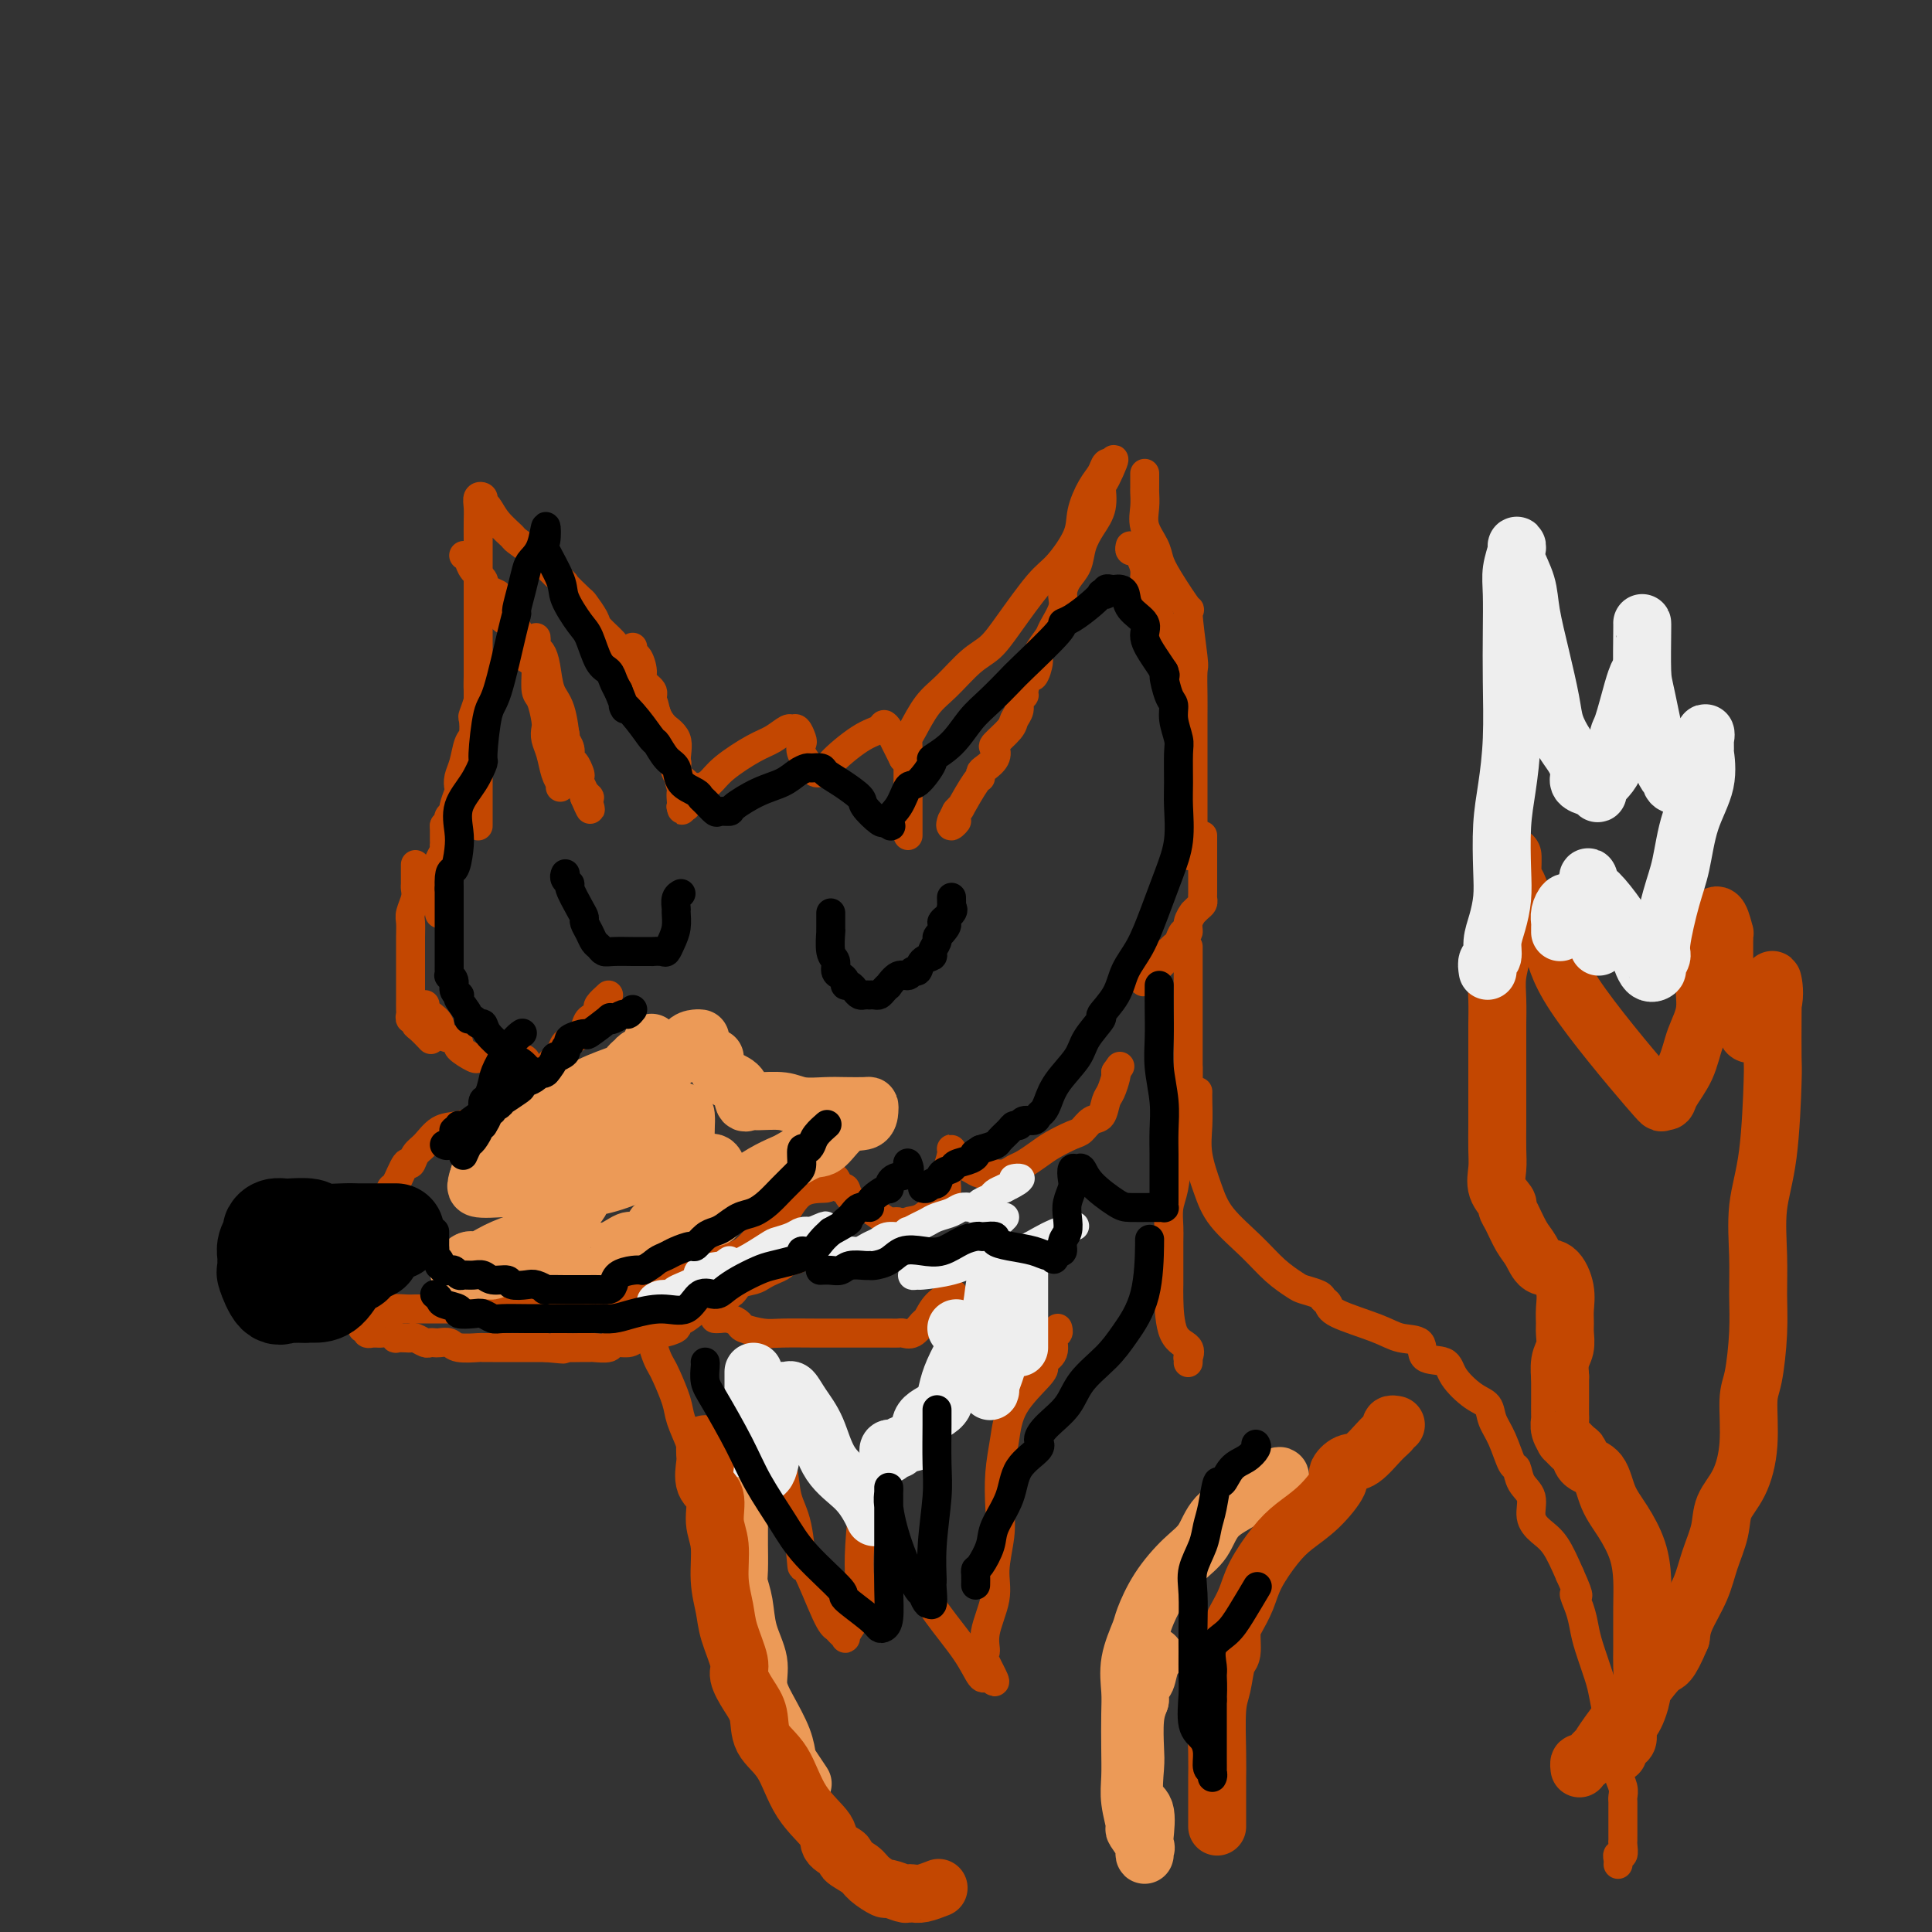 <svg viewBox='0 0 400 400' version='1.1' xmlns='http://www.w3.org/2000/svg' xmlns:xlink='http://www.w3.org/1999/xlink'><rect x="0" y="0" width="400" height="400" fill="#333333" stroke="none"/><g fill='none' stroke='rgb(195,71,1)' stroke-width='6' stroke-linecap='round' stroke-linejoin='round'><path d='M99,171c-0.000,0.023 -0.000,0.047 0,-1c0.000,-1.047 0.000,-3.164 0,-5c-0.000,-1.836 -0.000,-3.392 0,-5c0.000,-1.608 0.000,-3.269 0,-5c-0.000,-1.731 -0.000,-3.531 0,-7c0.000,-3.469 0.000,-8.605 0,-11c-0.000,-2.395 -0.000,-2.048 0,-4c0.000,-1.952 0.000,-6.203 0,-9c-0.000,-2.797 -0.001,-4.140 0,-6c0.001,-1.860 0.004,-4.236 0,-6c-0.004,-1.764 -0.016,-2.914 0,-4c0.016,-1.086 0.059,-2.107 0,-3c-0.059,-0.893 -0.222,-1.656 0,-2c0.222,-0.344 0.827,-0.267 1,0c0.173,0.267 -0.087,0.724 0,1c0.087,0.276 0.520,0.371 1,1c0.480,0.629 1.006,1.793 2,3c0.994,1.207 2.454,2.459 3,3c0.546,0.541 0.177,0.372 1,1c0.823,0.628 2.837,2.054 4,3c1.163,0.946 1.475,1.413 2,2c0.525,0.587 1.262,1.293 2,2'/><path d='M115,119c2.754,2.441 1.639,1.545 2,2c0.361,0.455 2.198,2.261 3,3c0.802,0.739 0.570,0.412 1,1c0.430,0.588 1.524,2.093 2,3c0.476,0.907 0.336,1.217 1,2c0.664,0.783 2.132,2.040 3,3c0.868,0.960 1.135,1.625 2,3c0.865,1.375 2.329,3.460 3,5c0.671,1.540 0.548,2.533 1,3c0.452,0.467 1.479,0.407 2,1c0.521,0.593 0.535,1.837 1,3c0.465,1.163 1.379,2.243 2,3c0.621,0.757 0.949,1.189 1,2c0.051,0.811 -0.175,2.000 0,3c0.175,1.000 0.751,1.810 1,2c0.249,0.190 0.172,-0.240 0,0c-0.172,0.240 -0.439,1.150 0,2c0.439,0.850 1.582,1.639 2,2c0.418,0.361 0.109,0.293 0,1c-0.109,0.707 -0.019,2.190 0,3c0.019,0.810 -0.033,0.949 0,1c0.033,0.051 0.152,0.015 0,0c-0.152,-0.015 -0.576,-0.007 -1,0'/><path d='M141,167c0.445,2.081 0.056,-0.717 0,-2c-0.056,-1.283 0.221,-1.053 0,-2c-0.221,-0.947 -0.939,-3.073 -1,-5c-0.061,-1.927 0.536,-3.657 0,-5c-0.536,-1.343 -2.204,-2.300 -3,-3c-0.796,-0.700 -0.720,-1.145 -1,-2c-0.280,-0.855 -0.915,-2.122 -1,-3c-0.085,-0.878 0.380,-1.369 0,-2c-0.380,-0.631 -1.604,-1.403 -2,-2c-0.396,-0.597 0.038,-1.021 0,-2c-0.038,-0.979 -0.546,-2.515 -1,-3c-0.454,-0.485 -0.854,0.080 -1,0c-0.146,-0.080 -0.039,-0.805 0,-1c0.039,-0.195 0.011,0.140 0,0c-0.011,-0.140 -0.003,-0.754 0,-1c0.003,-0.246 0.002,-0.123 0,0'/><path d='M144,163c0.245,0.052 0.491,0.103 1,0c0.509,-0.103 1.282,-0.361 2,-1c0.718,-0.639 1.383,-1.659 3,-3c1.617,-1.341 4.187,-3.002 6,-4c1.813,-0.998 2.868,-1.332 4,-2c1.132,-0.668 2.342,-1.669 3,-2c0.658,-0.331 0.763,0.007 1,0c0.237,-0.007 0.606,-0.360 1,0c0.394,0.360 0.812,1.431 1,2c0.188,0.569 0.144,0.636 0,1c-0.144,0.364 -0.388,1.027 0,2c0.388,0.973 1.409,2.258 2,3c0.591,0.742 0.751,0.942 1,1c0.249,0.058 0.585,-0.026 1,0c0.415,0.026 0.909,0.160 1,0c0.091,-0.160 -0.221,-0.615 1,-2c1.221,-1.385 3.976,-3.700 6,-5c2.024,-1.300 3.316,-1.586 4,-2c0.684,-0.414 0.761,-0.956 1,-1c0.239,-0.044 0.641,0.411 1,1c0.359,0.589 0.673,1.312 1,2c0.327,0.688 0.665,1.339 1,2c0.335,0.661 0.668,1.330 1,2'/><path d='M187,157c1.000,0.933 1.000,0.267 1,0c0.000,-0.267 0.000,-0.133 0,0'/><path d='M188,173c0.000,-0.360 0.000,-0.720 0,-1c-0.000,-0.280 -0.000,-0.481 0,-1c0.000,-0.519 0.000,-1.355 0,-2c-0.000,-0.645 -0.000,-1.100 0,-2c0.000,-0.900 0.000,-2.247 0,-3c-0.000,-0.753 -0.000,-0.912 0,-2c0.000,-1.088 0.002,-3.104 0,-4c-0.002,-0.896 -0.006,-0.673 0,-1c0.006,-0.327 0.023,-1.205 0,-2c-0.023,-0.795 -0.085,-1.508 0,-2c0.085,-0.492 0.319,-0.763 1,-2c0.681,-1.237 1.810,-3.439 3,-5c1.190,-1.561 2.440,-2.480 4,-4c1.560,-1.520 3.431,-3.639 5,-5c1.569,-1.361 2.838,-1.963 4,-3c1.162,-1.037 2.219,-2.509 4,-5c1.781,-2.491 4.287,-6.001 6,-8c1.713,-1.999 2.634,-2.489 4,-4c1.366,-1.511 3.178,-4.045 4,-6c0.822,-1.955 0.655,-3.333 1,-5c0.345,-1.667 1.203,-3.623 2,-5c0.797,-1.377 1.533,-2.173 2,-3c0.467,-0.827 0.664,-1.684 1,-2c0.336,-0.316 0.810,-0.090 1,0c0.190,0.090 0.095,0.045 0,0'/><path d='M230,96c1.542,-2.639 -0.101,1.262 -1,3c-0.899,1.738 -1.052,1.312 -1,2c0.052,0.688 0.309,2.491 0,4c-0.309,1.509 -1.183,2.725 -2,4c-0.817,1.275 -1.576,2.608 -2,4c-0.424,1.392 -0.513,2.842 -1,4c-0.487,1.158 -1.372,2.024 -2,3c-0.628,0.976 -0.999,2.061 -1,3c-0.001,0.939 0.368,1.730 0,3c-0.368,1.270 -1.475,3.018 -2,4c-0.525,0.982 -0.469,1.199 -1,2c-0.531,0.801 -1.649,2.187 -2,3c-0.351,0.813 0.065,1.055 0,2c-0.065,0.945 -0.610,2.595 -1,3c-0.390,0.405 -0.625,-0.436 -1,0c-0.375,0.436 -0.889,2.147 -1,3c-0.111,0.853 0.180,0.846 0,1c-0.180,0.154 -0.830,0.469 -1,1c-0.170,0.531 0.140,1.279 0,2c-0.140,0.721 -0.729,1.414 -1,2c-0.271,0.586 -0.223,1.064 -1,2c-0.777,0.936 -2.380,2.330 -3,3c-0.620,0.670 -0.257,0.614 0,1c0.257,0.386 0.408,1.212 0,2c-0.408,0.788 -1.375,1.537 -2,2c-0.625,0.463 -0.909,0.642 -1,1c-0.091,0.358 0.012,0.897 0,1c-0.012,0.103 -0.137,-0.230 -1,1c-0.863,1.230 -2.463,4.024 -3,5c-0.537,0.976 -0.011,0.136 0,0c0.011,-0.136 -0.495,0.432 -1,1'/><path d='M198,168c-1.951,3.625 -0.327,2.188 0,2c0.327,-0.188 -0.643,0.872 -1,1c-0.357,0.128 -0.102,-0.678 0,-1c0.102,-0.322 0.051,-0.161 0,0'/><path d='M237,98c-0.001,0.745 -0.002,1.490 0,2c0.002,0.510 0.007,0.787 0,1c-0.007,0.213 -0.027,0.364 0,1c0.027,0.636 0.102,1.759 0,3c-0.102,1.241 -0.380,2.601 0,4c0.380,1.399 1.417,2.835 2,4c0.583,1.165 0.710,2.057 1,3c0.290,0.943 0.743,1.937 2,4c1.257,2.063 3.318,5.195 4,6c0.682,0.805 -0.013,-0.719 0,1c0.013,1.719 0.736,6.680 1,9c0.264,2.320 0.071,2.001 0,3c-0.071,0.999 -0.019,3.318 0,5c0.019,1.682 0.005,2.727 0,4c-0.005,1.273 -0.001,2.774 0,4c0.001,1.226 0.000,2.177 0,4c-0.000,1.823 -0.000,4.520 0,6c0.000,1.480 -0.000,1.744 0,3c0.000,1.256 0.001,3.503 0,5c-0.001,1.497 -0.004,2.245 0,3c0.004,0.755 0.015,1.518 0,2c-0.015,0.482 -0.057,0.682 0,1c0.057,0.318 0.211,0.755 0,1c-0.211,0.245 -0.788,0.297 -1,0c-0.212,-0.297 -0.061,-0.942 0,-2c0.061,-1.058 0.030,-2.529 0,-4'/><path d='M246,171c-0.154,-1.981 -0.038,-4.433 0,-7c0.038,-2.567 -0.000,-5.250 0,-7c0.000,-1.750 0.039,-2.567 0,-4c-0.039,-1.433 -0.156,-3.482 0,-5c0.156,-1.518 0.586,-2.506 0,-4c-0.586,-1.494 -2.189,-3.494 -3,-5c-0.811,-1.506 -0.829,-2.517 -1,-4c-0.171,-1.483 -0.495,-3.437 -1,-5c-0.505,-1.563 -1.192,-2.734 -2,-4c-0.808,-1.266 -1.737,-2.626 -2,-4c-0.263,-1.374 0.141,-2.761 0,-4c-0.141,-1.239 -0.826,-2.331 -1,-3c-0.174,-0.669 0.164,-0.915 0,-1c-0.164,-0.085 -0.828,-0.009 -1,0c-0.172,0.009 0.150,-0.049 0,0c-0.150,0.049 -0.771,0.206 -1,0c-0.229,-0.206 -0.065,-0.773 0,-1c0.065,-0.227 0.033,-0.113 0,0'/><path d='M96,115c0.371,0.250 0.742,0.501 1,1c0.258,0.499 0.402,1.248 1,2c0.598,0.752 1.648,1.508 2,2c0.352,0.492 0.004,0.721 0,1c-0.004,0.279 0.335,0.610 1,1c0.665,0.390 1.655,0.840 2,1c0.345,0.160 0.046,0.030 0,1c-0.046,0.970 0.162,3.040 1,4c0.838,0.960 2.306,0.811 3,2c0.694,1.189 0.615,3.717 1,5c0.385,1.283 1.234,1.319 2,2c0.766,0.681 1.448,2.005 2,3c0.552,0.995 0.975,1.661 1,2c0.025,0.339 -0.348,0.352 0,1c0.348,0.648 1.418,1.931 2,3c0.582,1.069 0.677,1.926 1,3c0.323,1.074 0.874,2.367 1,3c0.126,0.633 -0.173,0.607 0,1c0.173,0.393 0.817,1.204 1,2c0.183,0.796 -0.097,1.578 0,2c0.097,0.422 0.570,0.485 1,1c0.430,0.515 0.817,1.483 1,2c0.183,0.517 0.162,0.582 0,1c-0.162,0.418 -0.467,1.190 0,2c0.467,0.810 1.705,1.660 2,2c0.295,0.340 -0.352,0.170 -1,0'/><path d='M121,165c2.254,5.331 0.889,1.160 0,-1c-0.889,-2.160 -1.303,-2.309 -2,-4c-0.697,-1.691 -1.678,-4.924 -2,-6c-0.322,-1.076 0.016,0.006 0,-1c-0.016,-1.006 -0.386,-4.101 -1,-6c-0.614,-1.899 -1.471,-2.603 -2,-4c-0.529,-1.397 -0.730,-3.489 -1,-5c-0.270,-1.511 -0.608,-2.441 -1,-3c-0.392,-0.559 -0.837,-0.745 -1,-1c-0.163,-0.255 -0.044,-0.578 0,-1c0.044,-0.422 0.012,-0.943 0,-1c-0.012,-0.057 -0.004,0.349 0,1c0.004,0.651 0.004,1.548 0,2c-0.004,0.452 -0.011,0.460 0,1c0.011,0.540 0.042,1.611 0,3c-0.042,1.389 -0.156,3.096 0,4c0.156,0.904 0.581,1.007 1,2c0.419,0.993 0.833,2.878 1,4c0.167,1.122 0.087,1.482 0,2c-0.087,0.518 -0.181,1.196 0,2c0.181,0.804 0.637,1.736 1,3c0.363,1.264 0.633,2.861 1,4c0.367,1.139 0.830,1.821 1,2c0.170,0.179 0.046,-0.144 0,0c-0.046,0.144 -0.013,0.755 0,1c0.013,0.245 0.007,0.122 0,0'/><path d='M99,136c0.000,-0.206 0.000,-0.412 0,0c-0.000,0.412 -0.000,1.441 0,2c0.000,0.559 0.001,0.648 0,1c-0.001,0.352 -0.004,0.967 0,1c0.004,0.033 0.015,-0.516 0,0c-0.015,0.516 -0.056,2.096 0,3c0.056,0.904 0.208,1.132 0,2c-0.208,0.868 -0.777,2.375 -1,3c-0.223,0.625 -0.102,0.369 0,1c0.102,0.631 0.185,2.148 0,3c-0.185,0.852 -0.637,1.038 -1,2c-0.363,0.962 -0.637,2.699 -1,4c-0.363,1.301 -0.814,2.166 -1,3c-0.186,0.834 -0.106,1.638 0,2c0.106,0.362 0.238,0.282 0,1c-0.238,0.718 -0.847,2.235 -1,3c-0.153,0.765 0.152,0.779 0,1c-0.152,0.221 -0.759,0.647 -1,1c-0.241,0.353 -0.116,0.631 0,1c0.116,0.369 0.224,0.830 0,1c-0.224,0.170 -0.778,0.049 -1,0c-0.222,-0.049 -0.111,-0.024 0,0'/><path d='M92,171c0.000,-0.089 0.000,-0.178 0,0c-0.000,0.178 -0.000,0.621 0,1c0.000,0.379 0.001,0.692 0,1c-0.001,0.308 -0.004,0.611 0,1c0.004,0.389 0.015,0.864 0,1c-0.015,0.136 -0.057,-0.065 0,0c0.057,0.065 0.211,0.398 0,1c-0.211,0.602 -0.789,1.475 -1,2c-0.211,0.525 -0.057,0.703 0,1c0.057,0.297 0.015,0.714 0,1c-0.015,0.286 -0.004,0.443 0,1c0.004,0.557 0.001,1.516 0,2c-0.001,0.484 -0.000,0.494 0,1c0.000,0.506 0.000,1.509 0,2c-0.000,0.491 -0.000,0.472 0,1c0.000,0.528 0.000,1.604 0,2c-0.000,0.396 -0.000,0.113 0,0c0.000,-0.113 0.000,-0.057 0,0'/><path d='M86,179c-0.000,0.333 -0.000,0.666 0,1c0.000,0.334 0.001,0.669 0,1c-0.001,0.331 -0.004,0.659 0,1c0.004,0.341 0.015,0.695 0,1c-0.015,0.305 -0.057,0.560 0,1c0.057,0.440 0.211,1.066 0,2c-0.211,0.934 -0.789,2.176 -1,3c-0.211,0.824 -0.057,1.228 0,2c0.057,0.772 0.015,1.910 0,3c-0.015,1.090 -0.004,2.130 0,3c0.004,0.870 0.001,1.570 0,2c-0.001,0.430 -0.000,0.591 0,1c0.000,0.409 0.000,1.065 0,2c-0.000,0.935 -0.001,2.149 0,3c0.001,0.851 0.004,1.337 0,2c-0.004,0.663 -0.016,1.501 0,2c0.016,0.499 0.059,0.657 0,1c-0.059,0.343 -0.219,0.870 0,1c0.219,0.130 0.815,-0.136 1,0c0.185,0.136 -0.043,0.676 0,1c0.043,0.324 0.358,0.433 1,1c0.642,0.567 1.612,1.590 2,2c0.388,0.410 0.194,0.205 0,0'/><path d='M249,173c0.000,0.297 0.000,0.594 0,1c-0.000,0.406 -0.000,0.921 0,1c0.000,0.079 0.000,-0.278 0,0c-0.000,0.278 -0.000,1.191 0,2c0.000,0.809 0.000,1.513 0,2c-0.000,0.487 -0.000,0.757 0,1c0.000,0.243 0.000,0.461 0,1c-0.000,0.539 -0.000,1.401 0,2c0.000,0.599 0.001,0.934 0,1c-0.001,0.066 -0.003,-0.137 0,0c0.003,0.137 0.011,0.615 0,1c-0.011,0.385 -0.040,0.676 0,1c0.040,0.324 0.150,0.681 0,1c-0.150,0.319 -0.561,0.601 -1,1c-0.439,0.399 -0.905,0.914 -1,1c-0.095,0.086 0.182,-0.257 0,0c-0.182,0.257 -0.822,1.115 -1,2c-0.178,0.885 0.106,1.796 0,2c-0.106,0.204 -0.602,-0.301 -1,0c-0.398,0.301 -0.698,1.408 -1,2c-0.302,0.592 -0.606,0.669 -1,1c-0.394,0.331 -0.879,0.915 -1,1c-0.121,0.085 0.122,-0.328 0,0c-0.122,0.328 -0.610,1.397 -1,2c-0.390,0.603 -0.682,0.739 -1,1c-0.318,0.261 -0.662,0.646 -1,1c-0.338,0.354 -0.669,0.677 -1,1'/><path d='M238,202c-1.933,2.489 -1.267,0.711 -1,0c0.267,-0.711 0.133,-0.356 0,0'/><path d='M126,206c-0.830,0.758 -1.661,1.515 -2,2c-0.339,0.485 -0.188,0.697 0,1c0.188,0.303 0.411,0.696 0,1c-0.411,0.304 -1.457,0.518 -2,1c-0.543,0.482 -0.582,1.230 -1,2c-0.418,0.770 -1.216,1.561 -2,2c-0.784,0.439 -1.554,0.524 -2,1c-0.446,0.476 -0.568,1.341 -1,2c-0.432,0.659 -1.174,1.113 -2,2c-0.826,0.887 -1.735,2.209 -2,3c-0.265,0.791 0.113,1.053 0,1c-0.113,-0.053 -0.719,-0.419 -2,0c-1.281,0.419 -3.239,1.625 -5,3c-1.761,1.375 -3.326,2.920 -5,4c-1.674,1.080 -3.457,1.695 -5,2c-1.543,0.305 -2.846,0.298 -4,1c-1.154,0.702 -2.158,2.112 -3,3c-0.842,0.888 -1.521,1.256 -2,2c-0.479,0.744 -0.757,1.866 -1,2c-0.243,0.134 -0.450,-0.718 -1,0c-0.550,0.718 -1.443,3.007 -2,4c-0.557,0.993 -0.779,0.691 -1,1c-0.221,0.309 -0.440,1.231 -1,2c-0.560,0.769 -1.459,1.387 -2,2c-0.541,0.613 -0.723,1.221 -1,2c-0.277,0.779 -0.648,1.728 -1,2c-0.352,0.272 -0.686,-0.134 -1,0c-0.314,0.134 -0.610,0.809 -1,1c-0.390,0.191 -0.874,-0.102 -1,0c-0.126,0.102 0.107,0.601 0,1c-0.107,0.399 -0.553,0.700 -1,1'/><path d='M72,257c-3.102,3.964 -1.358,2.373 -1,2c0.358,-0.373 -0.670,0.472 -1,1c-0.330,0.528 0.040,0.739 0,1c-0.040,0.261 -0.488,0.571 -1,1c-0.512,0.429 -1.086,0.976 -1,1c0.086,0.024 0.833,-0.474 0,0c-0.833,0.474 -3.245,1.920 -4,3c-0.755,1.080 0.147,1.795 0,2c-0.147,0.205 -1.345,-0.099 -2,0c-0.655,0.099 -0.768,0.600 -1,1c-0.232,0.400 -0.583,0.699 -1,1c-0.417,0.301 -0.901,0.602 -1,1c-0.099,0.398 0.186,0.891 0,1c-0.186,0.109 -0.844,-0.167 -1,0c-0.156,0.167 0.189,0.776 0,1c-0.189,0.224 -0.911,0.064 -1,0c-0.089,-0.064 0.456,-0.032 1,0'/><path d='M58,273c-1.835,2.474 0.578,0.659 2,0c1.422,-0.659 1.852,-0.163 2,0c0.148,0.163 0.013,-0.009 1,0c0.987,0.009 3.094,0.199 4,0c0.906,-0.199 0.609,-0.786 1,-1c0.391,-0.214 1.470,-0.056 2,0c0.530,0.056 0.513,0.011 1,0c0.487,-0.011 1.479,0.011 2,0c0.521,-0.011 0.569,-0.056 1,0c0.431,0.056 1.243,0.211 2,0c0.757,-0.211 1.460,-0.789 3,-1c1.540,-0.211 3.918,-0.057 5,0c1.082,0.057 0.867,0.015 2,0c1.133,-0.015 3.612,-0.004 5,0c1.388,0.004 1.685,0.001 2,0c0.315,-0.001 0.647,-0.000 1,0c0.353,0.000 0.725,0.000 1,0c0.275,-0.000 0.453,-0.000 1,0c0.547,0.000 1.464,0.000 2,0c0.536,-0.000 0.691,-0.000 1,0c0.309,0.000 0.773,0.000 1,0c0.227,-0.000 0.218,-0.000 1,0c0.782,0.000 2.355,0.000 3,0c0.645,-0.000 0.361,-0.000 2,0c1.639,0.000 5.202,0.000 7,0c1.798,-0.000 1.833,-0.000 3,0c1.167,0.000 3.468,0.000 5,0c1.532,-0.000 2.295,-0.000 3,0c0.705,0.000 1.353,0.000 2,0'/><path d='M126,271c10.927,-0.553 4.245,-0.937 2,-1c-2.245,-0.063 -0.053,0.195 1,0c1.053,-0.195 0.967,-0.844 1,-1c0.033,-0.156 0.187,0.179 1,0c0.813,-0.179 2.286,-0.874 3,-1c0.714,-0.126 0.668,0.316 1,0c0.332,-0.316 1.042,-1.389 2,-2c0.958,-0.611 2.162,-0.759 3,-1c0.838,-0.241 1.308,-0.576 2,-1c0.692,-0.424 1.605,-0.936 2,-1c0.395,-0.064 0.272,0.320 1,0c0.728,-0.320 2.306,-1.344 4,-2c1.694,-0.656 3.502,-0.946 5,-2c1.498,-1.054 2.685,-2.874 4,-4c1.315,-1.126 2.758,-1.560 4,-3c1.242,-1.440 2.283,-3.888 4,-5c1.717,-1.112 4.109,-0.889 5,-1c0.891,-0.111 0.280,-0.558 0,-1c-0.280,-0.442 -0.229,-0.880 0,-1c0.229,-0.120 0.637,0.079 1,0c0.363,-0.079 0.682,-0.434 1,0c0.318,0.434 0.636,1.659 1,2c0.364,0.341 0.773,-0.202 1,0c0.227,0.202 0.270,1.150 1,2c0.730,0.850 2.146,1.601 3,2c0.854,0.399 1.146,0.447 2,1c0.854,0.553 2.268,1.610 3,2c0.732,0.390 0.780,0.111 1,0c0.220,-0.111 0.610,-0.056 1,0'/><path d='M186,253c2.342,1.394 1.698,0.380 2,0c0.302,-0.380 1.549,-0.126 3,-1c1.451,-0.874 3.106,-2.877 4,-4c0.894,-1.123 1.027,-1.366 1,-2c-0.027,-0.634 -0.215,-1.659 0,-3c0.215,-1.341 0.834,-2.998 1,-4c0.166,-1.002 -0.122,-1.351 0,-1c0.122,0.351 0.652,1.400 1,2c0.348,0.600 0.514,0.749 1,1c0.486,0.251 1.291,0.603 2,1c0.709,0.397 1.320,0.839 2,1c0.680,0.161 1.428,0.040 2,0c0.572,-0.040 0.967,0.001 1,0c0.033,-0.001 -0.297,-0.045 0,0c0.297,0.045 1.222,0.178 2,0c0.778,-0.178 1.409,-0.668 2,-1c0.591,-0.332 1.141,-0.508 2,-1c0.859,-0.492 2.026,-1.302 3,-2c0.974,-0.698 1.756,-1.284 3,-2c1.244,-0.716 2.949,-1.561 4,-2c1.051,-0.439 1.447,-0.473 2,-1c0.553,-0.527 1.262,-1.549 2,-2c0.738,-0.451 1.504,-0.331 2,-1c0.496,-0.669 0.720,-2.128 1,-3c0.280,-0.872 0.614,-1.158 1,-2c0.386,-0.842 0.825,-2.241 1,-3c0.175,-0.759 0.088,-0.880 0,-1'/><path d='M231,222c1.500,-2.167 0.750,-1.083 0,0'/><path d='M88,208c-0.049,0.355 -0.099,0.711 0,1c0.099,0.289 0.346,0.512 1,1c0.654,0.488 1.713,1.243 2,2c0.287,0.757 -0.200,1.517 0,2c0.200,0.483 1.086,0.690 2,1c0.914,0.310 1.857,0.724 2,1c0.143,0.276 -0.513,0.414 0,1c0.513,0.586 2.197,1.621 3,2c0.803,0.379 0.727,0.102 1,0c0.273,-0.102 0.896,-0.028 1,0c0.104,0.028 -0.312,0.011 0,0c0.312,-0.011 1.352,-0.017 2,0c0.648,0.017 0.906,0.056 2,0c1.094,-0.056 3.025,-0.207 4,0c0.975,0.207 0.993,0.774 1,1c0.007,0.226 0.004,0.113 0,0'/><path d='M75,275c0.455,-0.113 0.910,-0.227 1,0c0.090,0.227 -0.184,0.793 0,1c0.184,0.207 0.826,0.054 1,0c0.174,-0.054 -0.121,-0.011 0,0c0.121,0.011 0.658,-0.011 1,0c0.342,0.011 0.491,0.055 1,0c0.509,-0.055 1.379,-0.211 2,0c0.621,0.211 0.991,0.788 1,1c0.009,0.212 -0.345,0.061 0,0c0.345,-0.061 1.388,-0.030 2,0c0.612,0.030 0.794,0.061 1,0c0.206,-0.061 0.435,-0.212 1,0c0.565,0.212 1.464,0.788 2,1c0.536,0.212 0.708,0.061 1,0c0.292,-0.061 0.706,-0.030 1,0c0.294,0.030 0.470,0.061 1,0c0.530,-0.061 1.416,-0.212 2,0c0.584,0.212 0.868,0.789 2,1c1.132,0.211 3.114,0.057 4,0c0.886,-0.057 0.677,-0.015 1,0c0.323,0.015 1.179,0.004 2,0c0.821,-0.004 1.606,-0.001 2,0c0.394,0.001 0.396,0.000 1,0c0.604,-0.000 1.812,-0.000 3,0c1.188,0.000 2.358,0.000 3,0c0.642,-0.000 0.755,-0.000 1,0c0.245,0.000 0.623,0.000 1,0'/><path d='M113,279c6.251,0.619 2.877,0.165 2,0c-0.877,-0.165 0.743,-0.043 2,0c1.257,0.043 2.152,0.008 3,0c0.848,-0.008 1.649,0.013 2,0c0.351,-0.013 0.253,-0.059 1,0c0.747,0.059 2.340,0.222 3,0c0.660,-0.222 0.388,-0.829 1,-1c0.612,-0.171 2.109,0.095 3,0c0.891,-0.095 1.176,-0.551 2,-1c0.824,-0.449 2.188,-0.893 3,-1c0.812,-0.107 1.073,0.122 2,0c0.927,-0.122 2.519,-0.595 3,-1c0.481,-0.405 -0.151,-0.744 0,-1c0.151,-0.256 1.084,-0.431 2,-1c0.916,-0.569 1.816,-1.532 3,-2c1.184,-0.468 2.653,-0.440 3,-1c0.347,-0.560 -0.427,-1.708 0,-2c0.427,-0.292 2.053,0.273 3,0c0.947,-0.273 1.213,-1.382 2,-2c0.787,-0.618 2.095,-0.744 3,-1c0.905,-0.256 1.407,-0.642 2,-1c0.593,-0.358 1.277,-0.687 2,-1c0.723,-0.313 1.485,-0.609 2,-1c0.515,-0.391 0.783,-0.875 1,-1c0.217,-0.125 0.384,0.110 1,0c0.616,-0.110 1.681,-0.566 2,-1c0.319,-0.434 -0.106,-0.848 0,-1c0.106,-0.152 0.745,-0.044 1,0c0.255,0.044 0.128,0.022 0,0'/><path d='M246,196c0.000,0.341 0.000,0.682 0,1c0.000,0.318 0.000,0.614 0,1c0.000,0.386 0.000,0.862 0,2c-0.000,1.138 0.000,2.939 0,4c0.000,1.061 0.000,1.382 0,2c0.000,0.618 0.000,1.532 0,2c0.000,0.468 0.000,0.489 0,1c0.000,0.511 0.000,1.512 0,2c0.000,0.488 -0.000,0.463 0,1c0.000,0.537 0.000,1.635 0,3c-0.000,1.365 -0.000,2.995 0,4c0.000,1.005 0.000,1.384 0,2c-0.000,0.616 0.000,1.471 0,2c0.000,0.529 0.000,0.734 0,1c-0.000,0.266 0.000,0.593 0,1c0.000,0.407 0.000,0.892 0,1c0.000,0.108 0.000,-0.163 0,0c0.000,0.163 0.000,0.761 0,1c0.000,0.239 0.000,0.120 0,0'/><path d='M135,278c0.325,1.068 0.649,2.136 1,3c0.351,0.864 0.728,1.526 1,2c0.272,0.474 0.440,0.762 1,2c0.560,1.238 1.511,3.425 2,5c0.489,1.575 0.517,2.537 1,4c0.483,1.463 1.421,3.425 2,5c0.579,1.575 0.801,2.762 1,4c0.199,1.238 0.377,2.526 1,4c0.623,1.474 1.691,3.133 2,4c0.309,0.867 -0.141,0.942 0,1c0.141,0.058 0.873,0.098 1,0c0.127,-0.098 -0.350,-0.334 0,-2c0.350,-1.666 1.529,-4.762 2,-6c0.471,-1.238 0.236,-0.619 0,0'/><path d='M158,296c0.635,1.389 1.270,2.778 2,4c0.730,1.222 1.555,2.277 2,4c0.445,1.723 0.511,4.115 1,6c0.489,1.885 1.402,3.265 2,6c0.598,2.735 0.881,6.827 1,8c0.119,1.173 0.074,-0.572 1,1c0.926,1.572 2.822,6.461 4,9c1.178,2.539 1.638,2.728 2,3c0.362,0.272 0.626,0.627 1,1c0.374,0.373 0.857,0.765 1,1c0.143,0.235 -0.053,0.312 0,0c0.053,-0.312 0.357,-1.014 1,-2c0.643,-0.986 1.626,-2.257 2,-4c0.374,-1.743 0.138,-3.958 0,-6c-0.138,-2.042 -0.178,-3.912 0,-7c0.178,-3.088 0.573,-7.393 1,-9c0.427,-1.607 0.884,-0.516 1,0c0.116,0.516 -0.111,0.457 0,1c0.111,0.543 0.558,1.687 2,4c1.442,2.313 3.879,5.794 6,9c2.121,3.206 3.928,6.138 6,9c2.072,2.862 4.411,5.654 6,8c1.589,2.346 2.428,4.247 3,5c0.572,0.753 0.878,0.358 1,0c0.122,-0.358 0.061,-0.679 0,-1'/><path d='M204,346c3.858,5.043 1.005,0.151 0,-2c-1.005,-2.151 -0.160,-1.561 0,-2c0.160,-0.439 -0.363,-1.907 0,-4c0.363,-2.093 1.613,-4.813 2,-7c0.387,-2.187 -0.089,-3.843 0,-6c0.089,-2.157 0.745,-4.816 1,-7c0.255,-2.184 0.110,-3.895 0,-6c-0.110,-2.105 -0.187,-4.606 0,-7c0.187,-2.394 0.636,-4.683 1,-7c0.364,-2.317 0.641,-4.664 2,-7c1.359,-2.336 3.799,-4.661 5,-6c1.201,-1.339 1.163,-1.692 1,-2c-0.163,-0.308 -0.450,-0.569 0,-1c0.450,-0.431 1.637,-1.030 2,-2c0.363,-0.970 -0.099,-2.312 0,-3c0.099,-0.688 0.757,-0.724 1,-1c0.243,-0.276 0.069,-0.793 0,-1c-0.069,-0.207 -0.035,-0.103 0,0'/><path d='M148,273c0.256,0.024 0.512,0.049 1,0c0.488,-0.049 1.208,-0.171 2,0c0.792,0.171 1.655,0.634 2,1c0.345,0.366 0.170,0.634 1,1c0.830,0.366 2.665,0.830 4,1c1.335,0.170 2.171,0.045 4,0c1.829,-0.045 4.651,-0.012 7,0c2.349,0.012 4.225,0.003 6,0c1.775,-0.003 3.448,0.001 5,0c1.552,-0.001 2.983,-0.008 4,0c1.017,0.008 1.620,0.029 2,0c0.380,-0.029 0.537,-0.108 1,0c0.463,0.108 1.231,0.404 2,0c0.769,-0.404 1.537,-1.506 2,-2c0.463,-0.494 0.619,-0.380 1,-1c0.381,-0.620 0.987,-1.975 2,-3c1.013,-1.025 2.432,-1.722 3,-2c0.568,-0.278 0.284,-0.139 0,0'/><path d='M246,221c-0.000,0.965 -0.001,1.930 0,3c0.001,1.070 0.002,2.246 0,3c-0.002,0.754 -0.007,1.085 0,2c0.007,0.915 0.027,2.415 0,3c-0.027,0.585 -0.102,0.256 0,1c0.102,0.744 0.381,2.563 0,4c-0.381,1.437 -1.423,2.494 -2,4c-0.577,1.506 -0.691,3.462 -1,5c-0.309,1.538 -0.815,2.657 -1,4c-0.185,1.343 -0.050,2.911 0,4c0.050,1.089 0.014,1.699 0,3c-0.014,1.301 -0.007,3.293 0,5c0.007,1.707 0.012,3.131 0,4c-0.012,0.869 -0.042,1.185 0,3c0.042,1.815 0.155,5.131 1,7c0.845,1.869 2.423,2.291 3,3c0.577,0.709 0.155,1.706 0,2c-0.155,0.294 -0.042,-0.113 0,0c0.042,0.113 0.012,0.747 0,1c-0.012,0.253 -0.006,0.127 0,0'/><path d='M248,226c-0.013,0.414 -0.025,0.829 0,2c0.025,1.171 0.088,3.099 0,5c-0.088,1.901 -0.328,3.776 0,6c0.328,2.224 1.222,4.799 2,7c0.778,2.201 1.439,4.029 3,6c1.561,1.971 4.022,4.086 6,6c1.978,1.914 3.471,3.626 5,5c1.529,1.374 3.093,2.409 4,3c0.907,0.591 1.158,0.738 2,1c0.842,0.262 2.276,0.640 3,1c0.724,0.360 0.737,0.703 1,1c0.263,0.297 0.775,0.550 1,1c0.225,0.450 0.162,1.098 2,2c1.838,0.902 5.578,2.058 8,3c2.422,0.942 3.525,1.672 5,2c1.475,0.328 3.322,0.256 4,1c0.678,0.744 0.189,2.306 1,3c0.811,0.694 2.923,0.520 4,1c1.077,0.480 1.117,1.613 2,3c0.883,1.387 2.607,3.027 4,4c1.393,0.973 2.453,1.277 3,2c0.547,0.723 0.579,1.863 1,3c0.421,1.137 1.231,2.270 2,4c0.769,1.730 1.497,4.056 2,5c0.503,0.944 0.781,0.508 1,1c0.219,0.492 0.379,1.914 1,3c0.621,1.086 1.702,1.835 2,3c0.298,1.165 -0.188,2.745 0,4c0.188,1.255 1.051,2.184 2,3c0.949,0.816 1.986,1.519 3,3c1.014,1.481 2.007,3.741 3,6'/><path d='M325,326c2.810,6.192 1.334,4.173 1,4c-0.334,-0.173 0.474,1.502 1,3c0.526,1.498 0.771,2.820 1,4c0.229,1.180 0.442,2.219 1,4c0.558,1.781 1.460,4.304 2,6c0.540,1.696 0.718,2.565 1,4c0.282,1.435 0.668,3.438 1,5c0.332,1.562 0.611,2.684 1,4c0.389,1.316 0.889,2.825 1,4c0.111,1.175 -0.166,2.017 0,3c0.166,0.983 0.777,2.109 1,3c0.223,0.891 0.060,1.547 0,2c-0.060,0.453 -0.016,0.702 0,1c0.016,0.298 0.004,0.643 0,1c-0.004,0.357 -0.001,0.725 0,1c0.001,0.275 0.000,0.455 0,1c-0.000,0.545 -0.000,1.454 0,2c0.000,0.546 0.001,0.728 0,1c-0.001,0.272 -0.004,0.632 0,1c0.004,0.368 0.015,0.742 0,1c-0.015,0.258 -0.057,0.398 0,1c0.057,0.602 0.211,1.664 0,2c-0.211,0.336 -0.789,-0.054 -1,0c-0.211,0.054 -0.057,0.550 0,1c0.057,0.450 0.015,0.852 0,1c-0.015,0.148 -0.004,0.042 0,0c0.004,-0.042 0.002,-0.021 0,0'/></g>
<g fill='none' stroke='rgb(0,0,0)' stroke-width='20' stroke-linecap='round' stroke-linejoin='round'><path d='M82,255c-0.449,-0.000 -0.899,-0.000 -1,0c-0.101,0.000 0.145,0.000 0,0c-0.145,-0.000 -0.682,-0.000 -1,0c-0.318,0.000 -0.417,0.000 -1,0c-0.583,-0.000 -1.651,-0.000 -2,0c-0.349,0.000 0.022,0.001 0,0c-0.022,-0.001 -0.436,-0.004 -1,0c-0.564,0.004 -1.277,0.015 -2,0c-0.723,-0.015 -1.457,-0.057 -3,0c-1.543,0.057 -3.894,0.212 -5,0c-1.106,-0.212 -0.968,-0.790 -2,-1c-1.032,-0.210 -3.233,-0.053 -4,0c-0.767,0.053 -0.099,0.002 0,0c0.099,-0.002 -0.369,0.043 -1,0c-0.631,-0.043 -1.423,-0.176 -2,0c-0.577,0.176 -0.939,0.662 -1,1c-0.061,0.338 0.180,0.529 0,1c-0.180,0.471 -0.782,1.222 -1,2c-0.218,0.778 -0.053,1.583 0,2c0.053,0.417 -0.007,0.448 0,1c0.007,0.552 0.081,1.626 0,2c-0.081,0.374 -0.316,0.048 0,1c0.316,0.952 1.184,3.183 2,4c0.816,0.817 1.579,0.219 2,0c0.421,-0.219 0.498,-0.059 1,0c0.502,0.059 1.429,0.017 2,0c0.571,-0.017 0.785,-0.008 1,0'/><path d='M63,268c1.161,-0.000 1.063,-0.000 1,0c-0.063,0.000 -0.091,0.001 0,0c0.091,-0.001 0.300,-0.003 1,0c0.700,0.003 1.889,0.012 3,-1c1.111,-1.012 2.143,-3.046 3,-4c0.857,-0.954 1.540,-0.830 2,-1c0.460,-0.170 0.698,-0.634 1,-1c0.302,-0.366 0.669,-0.634 1,-1c0.331,-0.366 0.628,-0.829 1,-1c0.372,-0.171 0.821,-0.049 1,0c0.179,0.049 0.090,0.024 0,0'/><path d='M77,259c0.000,0.000 0.100,0.100 0.1,0.1'/></g>
<g fill='none' stroke='rgb(238,238,238)' stroke-width='6' stroke-linecap='round' stroke-linejoin='round'><path d='M151,261c-0.483,0.301 -0.966,0.602 -1,1c-0.034,0.398 0.381,0.892 0,1c-0.381,0.108 -1.559,-0.170 -2,0c-0.441,0.170 -0.145,0.788 0,1c0.145,0.212 0.138,0.018 0,0c-0.138,-0.018 -0.407,0.139 -1,1c-0.593,0.861 -1.510,2.426 -2,3c-0.490,0.574 -0.555,0.156 -1,0c-0.445,-0.156 -1.271,-0.051 -2,0c-0.729,0.051 -1.360,0.050 -2,0c-0.640,-0.050 -1.290,-0.147 -2,0c-0.710,0.147 -1.479,0.537 -2,1c-0.521,0.463 -0.795,0.997 -1,1c-0.205,0.003 -0.341,-0.527 0,-1c0.341,-0.473 1.159,-0.890 2,-1c0.841,-0.110 1.706,0.086 2,0c0.294,-0.086 0.019,-0.455 1,-1c0.981,-0.545 3.219,-1.267 4,-2c0.781,-0.733 0.105,-1.478 1,-2c0.895,-0.522 3.360,-0.822 5,-1c1.640,-0.178 2.456,-0.233 4,-1c1.544,-0.767 3.817,-2.244 5,-3c1.183,-0.756 1.276,-0.790 2,-1c0.724,-0.210 2.080,-0.595 3,-1c0.920,-0.405 1.406,-0.830 2,-1c0.594,-0.170 1.297,-0.085 2,0'/><path d='M168,255c5.287,-2.328 2.003,-0.649 1,0c-1.003,0.649 0.274,0.269 1,0c0.726,-0.269 0.901,-0.426 1,0c0.099,0.426 0.121,1.435 0,2c-0.121,0.565 -0.387,0.687 0,1c0.387,0.313 1.426,0.816 2,1c0.574,0.184 0.681,0.050 1,0c0.319,-0.050 0.848,-0.017 1,0c0.152,0.017 -0.072,0.016 0,0c0.072,-0.016 0.441,-0.047 1,0c0.559,0.047 1.309,0.171 2,0c0.691,-0.171 1.324,-0.638 2,-1c0.676,-0.362 1.395,-0.618 2,-1c0.605,-0.382 1.096,-0.890 2,-1c0.904,-0.110 2.220,0.178 3,0c0.780,-0.178 1.023,-0.821 1,-1c-0.023,-0.179 -0.312,0.107 0,0c0.312,-0.107 1.224,-0.607 2,-1c0.776,-0.393 1.416,-0.680 2,-1c0.584,-0.320 1.112,-0.673 2,-1c0.888,-0.327 2.135,-0.626 3,-1c0.865,-0.374 1.349,-0.821 2,-1c0.651,-0.179 1.469,-0.089 2,0c0.531,0.089 0.775,0.179 1,0c0.225,-0.179 0.431,-0.625 1,-1c0.569,-0.375 1.499,-0.678 2,-1c0.501,-0.322 0.572,-0.663 1,-1c0.428,-0.337 1.214,-0.668 2,-1'/><path d='M208,246c5.036,-2.464 2.625,-2.125 2,-2c-0.625,0.125 0.536,0.036 1,0c0.464,-0.036 0.232,-0.018 0,0'/><path d='M208,252c-0.336,0.340 -0.672,0.681 -1,1c-0.328,0.319 -0.649,0.618 -1,1c-0.351,0.382 -0.732,0.847 -1,1c-0.268,0.153 -0.423,-0.005 -1,0c-0.577,0.005 -1.577,0.172 -2,1c-0.423,0.828 -0.269,2.317 -1,3c-0.731,0.683 -2.346,0.561 -3,1c-0.654,0.439 -0.348,1.439 -1,2c-0.652,0.561 -2.262,0.684 -4,1c-1.738,0.316 -3.605,0.824 -4,1c-0.395,0.176 0.682,0.019 1,0c0.318,-0.019 -0.121,0.099 1,0c1.121,-0.099 3.803,-0.414 6,-1c2.197,-0.586 3.910,-1.443 5,-2c1.090,-0.557 1.557,-0.815 3,-1c1.443,-0.185 3.861,-0.297 6,-1c2.139,-0.703 3.999,-1.997 6,-3c2.001,-1.003 4.143,-1.715 5,-2c0.857,-0.285 0.428,-0.142 0,0'/></g>
<g fill='none' stroke='rgb(238,238,238)' stroke-width='12' stroke-linecap='round' stroke-linejoin='round'><path d='M156,284c0.000,0.260 0.000,0.520 0,1c-0.000,0.480 -0.001,1.181 0,2c0.001,0.819 0.003,1.756 0,3c-0.003,1.244 -0.012,2.797 0,4c0.012,1.203 0.045,2.058 0,3c-0.045,0.942 -0.168,1.973 0,3c0.168,1.027 0.627,2.052 1,3c0.373,0.948 0.659,1.819 1,2c0.341,0.181 0.735,-0.329 1,-1c0.265,-0.671 0.399,-1.502 1,-4c0.601,-2.498 1.669,-6.661 2,-9c0.331,-2.339 -0.074,-2.852 0,-3c0.074,-0.148 0.625,0.070 1,0c0.375,-0.070 0.572,-0.428 1,0c0.428,0.428 1.088,1.641 2,3c0.912,1.359 2.076,2.865 3,5c0.924,2.135 1.607,4.898 3,7c1.393,2.102 3.497,3.543 5,5c1.503,1.457 2.405,2.931 3,4c0.595,1.069 0.884,1.734 1,2c0.116,0.266 0.058,0.133 0,0'/><path d='M184,301c0.023,0.111 0.045,0.222 0,0c-0.045,-0.222 -0.158,-0.778 0,-1c0.158,-0.222 0.589,-0.111 1,0c0.411,0.111 0.804,0.222 1,0c0.196,-0.222 0.196,-0.778 1,-1c0.804,-0.222 2.414,-0.112 3,-1c0.586,-0.888 0.150,-2.776 1,-4c0.850,-1.224 2.987,-1.784 4,-3c1.013,-1.216 0.902,-3.087 2,-6c1.098,-2.913 3.404,-6.866 5,-9c1.596,-2.134 2.480,-2.448 3,-4c0.520,-1.552 0.675,-4.341 1,-6c0.325,-1.659 0.820,-2.189 1,-2c0.180,0.189 0.045,1.095 0,2c-0.045,0.905 -0.002,1.808 0,3c0.002,1.192 -0.038,2.672 0,4c0.038,1.328 0.154,2.504 0,4c-0.154,1.496 -0.578,3.314 -1,5c-0.422,1.686 -0.842,3.241 -1,4c-0.158,0.759 -0.054,0.721 0,1c0.054,0.279 0.059,0.873 0,1c-0.059,0.127 -0.181,-0.213 0,-1c0.181,-0.787 0.664,-2.019 1,-3c0.336,-0.981 0.525,-1.709 1,-3c0.475,-1.291 1.238,-3.146 2,-5'/><path d='M209,276c0.667,-1.667 0.333,-0.833 0,0'/><path d='M211,263c0.000,-0.363 0.000,-0.726 0,1c0.000,1.726 0.000,5.541 0,7c0.000,1.459 0.000,0.563 0,1c-0.000,0.437 0.000,2.208 0,3c0.000,0.792 0.000,0.604 0,1c0.000,0.396 0.000,1.376 0,2c0.000,0.624 0.000,0.893 0,1c0.000,0.107 0.000,0.054 0,0'/><path d='M198,275c0.000,0.000 0.100,0.100 0.1,0.1'/></g>
<g fill='none' stroke='rgb(236,154,87)' stroke-width='12' stroke-linecap='round' stroke-linejoin='round'><path d='M102,241c-0.126,0.093 -0.251,0.187 0,0c0.251,-0.187 0.879,-0.653 1,-1c0.121,-0.347 -0.263,-0.574 0,-1c0.263,-0.426 1.174,-1.052 2,-2c0.826,-0.948 1.566,-2.218 3,-3c1.434,-0.782 3.561,-1.076 5,-2c1.439,-0.924 2.190,-2.479 4,-4c1.810,-1.521 4.677,-3.010 7,-4c2.323,-0.990 4.101,-1.481 5,-2c0.899,-0.519 0.920,-1.064 2,-2c1.080,-0.936 3.218,-2.262 4,-3c0.782,-0.738 0.208,-0.887 0,-1c-0.208,-0.113 -0.050,-0.189 0,0c0.050,0.189 -0.010,0.645 0,1c0.010,0.355 0.088,0.609 0,1c-0.088,0.391 -0.342,0.917 -1,1c-0.658,0.083 -1.719,-0.278 -2,0c-0.281,0.278 0.219,1.195 -1,3c-1.219,1.805 -4.158,4.497 -6,6c-1.842,1.503 -2.586,1.815 -3,2c-0.414,0.185 -0.496,0.242 -1,1c-0.504,0.758 -1.430,2.217 -2,3c-0.570,0.783 -0.785,0.892 -1,1'/><path d='M118,235c-2.868,2.742 -1.538,0.598 -1,0c0.538,-0.598 0.283,0.350 0,1c-0.283,0.650 -0.596,1.000 0,1c0.596,-0.000 2.101,-0.352 4,-2c1.899,-1.648 4.194,-4.591 6,-6c1.806,-1.409 3.124,-1.282 4,-2c0.876,-0.718 1.308,-2.280 2,-3c0.692,-0.720 1.642,-0.599 2,-1c0.358,-0.401 0.124,-1.323 1,-2c0.876,-0.677 2.862,-1.110 4,-2c1.138,-0.890 1.429,-2.239 2,-3c0.571,-0.761 1.423,-0.936 2,-1c0.577,-0.064 0.879,-0.018 1,0c0.121,0.018 0.060,0.009 0,0'/><path d='M148,219c-0.142,0.119 -0.284,0.238 0,1c0.284,0.762 0.993,2.166 2,3c1.007,0.834 2.310,1.098 3,2c0.690,0.902 0.766,2.442 1,3c0.234,0.558 0.625,0.136 1,0c0.375,-0.136 0.735,0.016 2,0c1.265,-0.016 3.435,-0.200 5,0c1.565,0.200 2.524,0.785 4,1c1.476,0.215 3.467,0.059 5,0c1.533,-0.059 2.606,-0.022 4,0c1.394,0.022 3.108,0.030 4,0c0.892,-0.030 0.962,-0.099 1,0c0.038,0.099 0.045,0.364 0,1c-0.045,0.636 -0.141,1.641 -1,2c-0.859,0.359 -2.480,0.070 -4,1c-1.520,0.930 -2.940,3.077 -4,4c-1.060,0.923 -1.759,0.621 -3,1c-1.241,0.379 -3.023,1.438 -4,2c-0.977,0.562 -1.148,0.628 -2,1c-0.852,0.372 -2.383,1.052 -4,2c-1.617,0.948 -3.319,2.166 -5,3c-1.681,0.834 -3.340,1.284 -5,2c-1.660,0.716 -3.321,1.697 -4,2c-0.679,0.303 -0.375,-0.072 -1,0c-0.625,0.072 -2.179,0.592 -3,1c-0.821,0.408 -0.911,0.704 -1,1'/><path d='M139,252c-6.353,3.234 -2.236,1.319 -1,1c1.236,-0.319 -0.410,0.957 -2,2c-1.590,1.043 -3.123,1.853 -4,2c-0.877,0.147 -1.098,-0.368 -2,0c-0.902,0.368 -2.484,1.619 -4,2c-1.516,0.381 -2.966,-0.108 -4,0c-1.034,0.108 -1.653,0.814 -2,1c-0.347,0.186 -0.424,-0.146 -1,0c-0.576,0.146 -1.652,0.771 -2,1c-0.348,0.229 0.031,0.062 0,0c-0.031,-0.062 -0.473,-0.017 -1,0c-0.527,0.017 -1.139,0.007 -2,0c-0.861,-0.007 -1.971,-0.012 -3,0c-1.029,0.012 -1.977,0.042 -3,0c-1.023,-0.042 -2.119,-0.155 -3,0c-0.881,0.155 -1.545,0.577 -2,1c-0.455,0.423 -0.699,0.845 -1,1c-0.301,0.155 -0.658,0.042 -1,0c-0.342,-0.042 -0.668,-0.012 -1,0c-0.332,0.012 -0.669,0.005 -1,0c-0.331,-0.005 -0.657,-0.009 -1,0c-0.343,0.009 -0.704,0.032 -1,0c-0.296,-0.032 -0.527,-0.120 -1,0c-0.473,0.120 -1.187,0.446 -1,0c0.187,-0.446 1.277,-1.666 2,-2c0.723,-0.334 1.079,0.218 2,0c0.921,-0.218 2.406,-1.205 4,-2c1.594,-0.795 3.297,-1.397 5,-2'/><path d='M108,257c2.924,-1.218 4.233,-1.264 5,-2c0.767,-0.736 0.990,-2.161 2,-3c1.010,-0.839 2.806,-1.093 4,-2c1.194,-0.907 1.784,-2.468 2,-4c0.216,-1.532 0.057,-3.037 0,-4c-0.057,-0.963 -0.011,-1.386 0,-2c0.011,-0.614 -0.011,-1.418 0,-2c0.011,-0.582 0.055,-0.940 0,-1c-0.055,-0.060 -0.210,0.180 0,0c0.210,-0.180 0.785,-0.778 0,-1c-0.785,-0.222 -2.929,-0.068 -4,0c-1.071,0.068 -1.068,0.050 -2,0c-0.932,-0.050 -2.799,-0.133 -4,0c-1.201,0.133 -1.737,0.483 -3,1c-1.263,0.517 -3.253,1.202 -4,2c-0.747,0.798 -0.251,1.710 0,2c0.251,0.290 0.256,-0.041 0,0c-0.256,0.041 -0.774,0.456 -1,1c-0.226,0.544 -0.160,1.219 0,2c0.160,0.781 0.414,1.668 2,2c1.586,0.332 4.505,0.108 6,0c1.495,-0.108 1.566,-0.098 3,0c1.434,0.098 4.229,0.286 7,0c2.771,-0.286 5.516,-1.046 8,-2c2.484,-0.954 4.708,-2.101 6,-3c1.292,-0.899 1.653,-1.550 2,-2c0.347,-0.450 0.681,-0.698 1,-1c0.319,-0.302 0.624,-0.658 1,-1c0.376,-0.342 0.822,-0.669 1,-1c0.178,-0.331 0.089,-0.665 0,-1'/><path d='M140,235c0.445,-0.958 -0.942,-0.354 -2,0c-1.058,0.354 -1.787,0.459 -3,1c-1.213,0.541 -2.911,1.518 -4,2c-1.089,0.482 -1.569,0.469 -2,1c-0.431,0.531 -0.814,1.607 -1,2c-0.186,0.393 -0.176,0.103 0,0c0.176,-0.103 0.516,-0.021 1,0c0.484,0.021 1.110,-0.020 2,0c0.890,0.020 2.042,0.102 4,-1c1.958,-1.102 4.721,-3.388 6,-4c1.279,-0.612 1.073,0.450 1,0c-0.073,-0.450 -0.015,-2.412 0,-3c0.015,-0.588 -0.014,0.196 0,0c0.014,-0.196 0.069,-1.373 0,-2c-0.069,-0.627 -0.263,-0.704 -1,-1c-0.737,-0.296 -2.015,-0.811 -3,-1c-0.985,-0.189 -1.675,-0.051 -3,0c-1.325,0.051 -3.284,0.016 -5,0c-1.716,-0.016 -3.190,-0.012 -5,0c-1.810,0.012 -3.958,0.032 -6,0c-2.042,-0.032 -3.979,-0.116 -5,0c-1.021,0.116 -1.125,0.433 -2,1c-0.875,0.567 -2.522,1.384 -4,2c-1.478,0.616 -2.788,1.031 -4,2c-1.212,0.969 -2.328,2.492 -3,3c-0.672,0.508 -0.902,0.002 -1,0c-0.098,-0.002 -0.065,0.499 0,1c0.065,0.501 0.161,1.000 0,2c-0.161,1.000 -0.581,2.500 -1,4'/><path d='M99,244c-0.702,1.713 0.043,0.995 0,1c-0.043,0.005 -0.874,0.731 0,1c0.874,0.269 3.454,0.079 5,0c1.546,-0.079 2.059,-0.048 3,0c0.941,0.048 2.309,0.114 4,0c1.691,-0.114 3.705,-0.409 6,-1c2.295,-0.591 4.871,-1.479 7,-2c2.129,-0.521 3.810,-0.675 6,-1c2.190,-0.325 4.887,-0.819 6,-1c1.113,-0.181 0.640,-0.048 1,0c0.360,0.048 1.553,0.010 3,0c1.447,-0.010 3.147,0.008 4,0c0.853,-0.008 0.859,-0.042 1,0c0.141,0.042 0.416,0.159 1,0c0.584,-0.159 1.477,-0.593 2,0c0.523,0.593 0.676,2.214 1,3c0.324,0.786 0.819,0.735 1,1c0.181,0.265 0.049,0.844 0,1c-0.049,0.156 -0.013,-0.112 0,0c0.013,0.112 0.003,0.605 0,1c-0.003,0.395 -0.001,0.694 0,1c0.001,0.306 0.000,0.621 0,1c-0.000,0.379 -0.000,0.823 0,1c0.000,0.177 0.000,0.089 0,0'/><path d='M149,250c-0.422,0.311 -0.844,0.622 -1,1c-0.156,0.378 -0.044,0.822 0,1c0.044,0.178 0.022,0.089 0,0'/><path d='M153,312c-0.000,-0.191 -0.000,-0.381 0,0c0.000,0.381 0.000,1.334 0,2c-0.000,0.666 -0.001,1.045 0,2c0.001,0.955 0.004,2.487 0,3c-0.004,0.513 -0.013,0.008 0,1c0.013,0.992 0.050,3.482 0,5c-0.050,1.518 -0.186,2.064 0,3c0.186,0.936 0.696,2.261 1,4c0.304,1.739 0.404,3.893 1,6c0.596,2.107 1.690,4.168 2,6c0.310,1.832 -0.164,3.434 0,5c0.164,1.566 0.966,3.096 2,5c1.034,1.904 2.302,4.181 3,6c0.698,1.819 0.828,3.181 1,4c0.172,0.819 0.386,1.096 1,2c0.614,0.904 1.627,2.436 2,3c0.373,0.564 0.107,0.161 0,0c-0.107,-0.161 -0.053,-0.081 0,0'/><path d='M265,306c0.093,-0.366 0.186,-0.732 -1,0c-1.186,0.732 -3.650,2.563 -6,4c-2.350,1.437 -4.584,2.479 -6,4c-1.416,1.521 -2.013,3.521 -3,5c-0.987,1.479 -2.363,2.438 -4,4c-1.637,1.562 -3.535,3.726 -5,6c-1.465,2.274 -2.498,4.657 -3,6c-0.502,1.343 -0.474,1.645 -1,3c-0.526,1.355 -1.605,3.762 -2,6c-0.395,2.238 -0.107,4.309 0,6c0.107,1.691 0.033,3.004 0,5c-0.033,1.996 -0.025,4.676 0,7c0.025,2.324 0.067,4.294 0,6c-0.067,1.706 -0.242,3.149 0,5c0.242,1.851 0.902,4.109 1,5c0.098,0.891 -0.366,0.414 0,1c0.366,0.586 1.562,2.235 2,3c0.438,0.765 0.119,0.647 0,1c-0.119,0.353 -0.040,1.178 0,1c0.040,-0.178 0.039,-1.360 0,-2c-0.039,-0.640 -0.115,-0.738 0,-2c0.115,-1.262 0.422,-3.688 0,-5c-0.422,-1.312 -1.575,-1.509 -2,-3c-0.425,-1.491 -0.124,-4.276 0,-6c0.124,-1.724 0.072,-2.387 0,-4c-0.072,-1.613 -0.163,-4.175 0,-6c0.163,-1.825 0.582,-2.912 1,-4'/><path d='M236,352c0.027,-5.397 0.595,-3.890 1,-4c0.405,-0.110 0.648,-1.837 1,-3c0.352,-1.163 0.815,-1.761 1,-2c0.185,-0.239 0.093,-0.120 0,0'/></g>
<g fill='none' stroke='rgb(195,71,1)' stroke-width='12' stroke-linecap='round' stroke-linejoin='round'><path d='M335,363c-0.081,-0.327 -0.162,-0.654 0,-1c0.162,-0.346 0.568,-0.710 1,-1c0.432,-0.290 0.890,-0.505 1,-1c0.110,-0.495 -0.128,-1.270 0,-2c0.128,-0.730 0.623,-1.416 1,-2c0.377,-0.584 0.637,-1.068 1,-2c0.363,-0.932 0.830,-2.313 1,-4c0.170,-1.687 0.044,-3.681 0,-5c-0.044,-1.319 -0.006,-1.962 0,-4c0.006,-2.038 -0.019,-5.471 0,-8c0.019,-2.529 0.081,-4.155 0,-6c-0.081,-1.845 -0.305,-3.908 -1,-6c-0.695,-2.092 -1.860,-4.214 -3,-6c-1.140,-1.786 -2.255,-3.237 -3,-5c-0.745,-1.763 -1.122,-3.839 -2,-5c-0.878,-1.161 -2.259,-1.406 -3,-2c-0.741,-0.594 -0.843,-1.538 -1,-2c-0.157,-0.462 -0.368,-0.443 -1,-1c-0.632,-0.557 -1.686,-1.691 -2,-2c-0.314,-0.309 0.112,0.208 0,0c-0.112,-0.208 -0.762,-1.141 -1,-2c-0.238,-0.859 -0.064,-1.644 0,-2c0.064,-0.356 0.017,-0.284 0,-1c-0.017,-0.716 -0.005,-2.219 0,-3c0.005,-0.781 0.001,-0.838 0,-1c-0.001,-0.162 -0.000,-0.428 0,-1c0.000,-0.572 0.000,-1.449 0,-2c-0.000,-0.551 -0.000,-0.775 0,-1'/><path d='M323,285c-0.138,-1.866 0.016,-0.032 0,0c-0.016,0.032 -0.201,-1.737 0,-3c0.201,-1.263 0.787,-2.020 1,-3c0.213,-0.980 0.052,-2.182 0,-3c-0.052,-0.818 0.004,-1.250 0,-2c-0.004,-0.750 -0.070,-1.818 0,-3c0.070,-1.182 0.276,-2.478 0,-4c-0.276,-1.522 -1.033,-3.268 -2,-4c-0.967,-0.732 -2.144,-0.448 -3,-1c-0.856,-0.552 -1.390,-1.939 -2,-3c-0.610,-1.061 -1.295,-1.795 -2,-3c-0.705,-1.205 -1.429,-2.881 -2,-4c-0.571,-1.119 -0.990,-1.680 -1,-2c-0.010,-0.320 0.390,-0.400 0,-1c-0.390,-0.600 -1.569,-1.720 -2,-3c-0.431,-1.280 -0.116,-2.719 0,-4c0.116,-1.281 0.031,-2.405 0,-4c-0.031,-1.595 -0.008,-3.661 0,-5c0.008,-1.339 0.002,-1.951 0,-3c-0.002,-1.049 -0.001,-2.533 0,-4c0.001,-1.467 0.000,-2.916 0,-4c-0.000,-1.084 -0.001,-1.804 0,-3c0.001,-1.196 0.004,-2.869 0,-4c-0.004,-1.131 -0.015,-1.722 0,-3c0.015,-1.278 0.055,-3.244 0,-5c-0.055,-1.756 -0.205,-3.302 0,-5c0.205,-1.698 0.766,-3.548 1,-5c0.234,-1.452 0.140,-2.506 0,-4c-0.140,-1.494 -0.326,-3.427 0,-5c0.326,-1.573 1.163,-2.787 2,-4'/><path d='M313,184c0.416,-10.642 -0.046,-6.248 0,-4c0.046,2.248 0.598,2.348 1,3c0.402,0.652 0.653,1.855 2,4c1.347,2.145 3.790,5.231 5,8c1.210,2.769 1.187,5.222 5,11c3.813,5.778 11.462,14.883 15,19c3.538,4.117 2.964,3.246 3,3c0.036,-0.246 0.683,0.131 1,0c0.317,-0.131 0.303,-0.771 1,-2c0.697,-1.229 2.103,-3.046 3,-5c0.897,-1.954 1.284,-4.046 2,-6c0.716,-1.954 1.761,-3.769 2,-6c0.239,-2.231 -0.329,-4.878 0,-7c0.329,-2.122 1.555,-3.721 2,-5c0.445,-1.279 0.109,-2.240 0,-3c-0.109,-0.760 0.009,-1.319 0,-2c-0.009,-0.681 -0.146,-1.484 0,-2c0.146,-0.516 0.575,-0.747 1,0c0.425,0.747 0.845,2.470 1,3c0.155,0.530 0.044,-0.134 0,1c-0.044,1.134 -0.022,4.067 0,7'/><path d='M357,201c0.653,2.790 1.286,4.264 2,6c0.714,1.736 1.509,3.734 2,5c0.491,1.266 0.678,1.801 1,2c0.322,0.199 0.780,0.062 1,0c0.220,-0.062 0.203,-0.049 1,-1c0.797,-0.951 2.410,-2.867 3,-5c0.590,-2.133 0.159,-4.482 0,-5c-0.159,-0.518 -0.044,0.795 0,2c0.044,1.205 0.018,2.302 0,5c-0.018,2.698 -0.029,6.995 0,9c0.029,2.005 0.099,1.717 0,5c-0.099,3.283 -0.365,10.138 -1,15c-0.635,4.862 -1.637,7.733 -2,11c-0.363,3.267 -0.087,6.932 0,10c0.087,3.068 -0.014,5.539 0,8c0.014,2.461 0.143,4.913 0,8c-0.143,3.087 -0.557,6.810 -1,9c-0.443,2.190 -0.916,2.846 -1,5c-0.084,2.154 0.220,5.807 0,9c-0.220,3.193 -0.964,5.927 -2,8c-1.036,2.073 -2.365,3.485 -3,5c-0.635,1.515 -0.576,3.132 -1,5c-0.424,1.868 -1.330,3.985 -2,6c-0.670,2.015 -1.103,3.927 -2,6c-0.897,2.073 -2.256,4.307 -3,6c-0.744,1.693 -0.872,2.847 -1,4'/><path d='M348,339c-2.548,6.063 -2.919,5.220 -4,6c-1.081,0.780 -2.870,3.184 -5,6c-2.130,2.816 -4.599,6.046 -6,8c-1.401,1.954 -1.734,2.632 -2,3c-0.266,0.368 -0.463,0.424 -1,1c-0.537,0.576 -1.412,1.670 -2,2c-0.588,0.330 -0.889,-0.103 -1,0c-0.111,0.103 -0.032,0.744 0,1c0.032,0.256 0.016,0.128 0,0'/><path d='M289,295c-0.456,-0.084 -0.912,-0.168 -1,0c-0.088,0.168 0.192,0.588 0,1c-0.192,0.412 -0.858,0.818 -2,2c-1.142,1.182 -2.762,3.141 -4,4c-1.238,0.859 -2.095,0.617 -3,1c-0.905,0.383 -1.858,1.391 -2,2c-0.142,0.609 0.527,0.819 0,2c-0.527,1.181 -2.248,3.333 -4,5c-1.752,1.667 -3.534,2.848 -5,4c-1.466,1.152 -2.617,2.274 -4,4c-1.383,1.726 -2.997,4.056 -4,6c-1.003,1.944 -1.396,3.501 -2,5c-0.604,1.499 -1.418,2.939 -2,4c-0.582,1.061 -0.930,1.741 -1,3c-0.070,1.259 0.139,3.095 0,4c-0.139,0.905 -0.626,0.878 -1,2c-0.374,1.122 -0.636,3.391 -1,5c-0.364,1.609 -0.830,2.556 -1,5c-0.170,2.444 -0.046,6.383 0,9c0.046,2.617 0.012,3.910 0,5c-0.012,1.090 -0.003,1.977 0,3c0.003,1.023 0.001,2.183 0,3c-0.001,0.817 -0.000,1.291 0,2c0.000,0.709 0.000,1.652 0,2c-0.000,0.348 -0.000,0.099 0,0c0.000,-0.099 0.000,-0.050 0,0'/><path d='M146,299c-0.017,0.725 -0.034,1.449 0,2c0.034,0.551 0.118,0.927 0,2c-0.118,1.073 -0.439,2.841 0,4c0.439,1.159 1.638,1.709 2,3c0.362,1.291 -0.111,3.322 0,5c0.111,1.678 0.808,3.002 1,5c0.192,1.998 -0.122,4.669 0,7c0.122,2.331 0.679,4.321 1,6c0.321,1.679 0.405,3.045 1,5c0.595,1.955 1.701,4.497 2,6c0.299,1.503 -0.209,1.966 0,3c0.209,1.034 1.134,2.638 2,4c0.866,1.362 1.673,2.483 2,4c0.327,1.517 0.176,3.431 1,5c0.824,1.569 2.625,2.791 4,5c1.375,2.209 2.323,5.403 4,8c1.677,2.597 4.081,4.597 5,6c0.919,1.403 0.352,2.210 1,3c0.648,0.790 2.510,1.564 3,2c0.490,0.436 -0.393,0.532 0,1c0.393,0.468 2.063,1.306 3,2c0.937,0.694 1.140,1.244 2,2c0.860,0.756 2.377,1.719 3,2c0.623,0.281 0.354,-0.120 1,0c0.646,0.120 2.209,0.760 3,1c0.791,0.240 0.811,0.078 1,0c0.189,-0.078 0.545,-0.072 1,0c0.455,0.072 1.007,0.212 2,0c0.993,-0.212 2.427,-0.775 3,-1c0.573,-0.225 0.287,-0.113 0,0'/></g>
<g fill='none' stroke='rgb(238,238,238)' stroke-width='12' stroke-linecap='round' stroke-linejoin='round'><path d='M308,201c-0.119,-0.799 -0.238,-1.598 0,-2c0.238,-0.402 0.835,-0.406 1,-1c0.165,-0.594 -0.100,-1.777 0,-3c0.100,-1.223 0.565,-2.487 1,-4c0.435,-1.513 0.838,-3.277 1,-5c0.162,-1.723 0.082,-3.405 0,-6c-0.082,-2.595 -0.166,-6.102 0,-9c0.166,-2.898 0.581,-5.187 1,-8c0.419,-2.813 0.843,-6.148 1,-10c0.157,-3.852 0.046,-8.219 0,-12c-0.046,-3.781 -0.026,-6.975 0,-10c0.026,-3.025 0.060,-5.879 0,-8c-0.060,-2.121 -0.214,-3.507 0,-5c0.214,-1.493 0.796,-3.093 1,-4c0.204,-0.907 0.029,-1.121 0,-1c-0.029,0.121 0.089,0.576 0,1c-0.089,0.424 -0.385,0.815 0,2c0.385,1.185 1.450,3.163 2,5c0.550,1.837 0.584,3.535 1,6c0.416,2.465 1.214,5.699 2,9c0.786,3.301 1.560,6.670 2,9c0.440,2.330 0.547,3.622 1,5c0.453,1.378 1.252,2.842 2,4c0.748,1.158 1.443,2.009 2,3c0.557,0.991 0.974,2.121 1,3c0.026,0.879 -0.339,1.506 0,2c0.339,0.494 1.383,0.855 2,1c0.617,0.145 0.809,0.072 1,0'/><path d='M330,163c1.296,2.162 0.536,1.067 1,0c0.464,-1.067 2.152,-2.108 3,-4c0.848,-1.892 0.854,-4.637 1,-6c0.146,-1.363 0.431,-1.345 1,-3c0.569,-1.655 1.422,-4.984 2,-7c0.578,-2.016 0.879,-2.719 1,-3c0.121,-0.281 0.060,-0.141 0,0'/><path d='M340,129c0.011,0.022 0.021,0.044 0,2c-0.021,1.956 -0.074,5.847 0,8c0.074,2.153 0.273,2.567 1,6c0.727,3.433 1.980,9.885 3,13c1.020,3.115 1.808,2.892 2,3c0.192,0.108 -0.211,0.548 0,1c0.211,0.452 1.038,0.917 2,0c0.962,-0.917 2.061,-3.217 3,-5c0.939,-1.783 1.718,-3.050 2,-4c0.282,-0.950 0.066,-1.585 0,-1c-0.066,0.585 0.019,2.389 0,3c-0.019,0.611 -0.140,0.031 0,1c0.140,0.969 0.541,3.489 0,6c-0.541,2.511 -2.025,5.015 -3,8c-0.975,2.985 -1.442,6.453 -2,9c-0.558,2.547 -1.206,4.174 -2,7c-0.794,2.826 -1.735,6.852 -2,9c-0.265,2.148 0.147,2.418 0,3c-0.147,0.582 -0.854,1.476 -1,2c-0.146,0.524 0.268,0.680 0,1c-0.268,0.320 -1.220,0.806 -2,0c-0.780,-0.806 -1.390,-2.903 -2,-5'/><path d='M339,196c-1.313,-1.851 -2.597,-3.977 -4,-6c-1.403,-2.023 -2.927,-3.942 -4,-5c-1.073,-1.058 -1.695,-1.255 -2,-2c-0.305,-0.745 -0.292,-2.039 0,-1c0.292,1.039 0.863,4.412 1,6c0.137,1.588 -0.159,1.392 0,2c0.159,0.608 0.775,2.019 1,3c0.225,0.981 0.061,1.533 0,2c-0.061,0.467 -0.017,0.848 0,1c0.017,0.152 0.009,0.076 0,0'/><path d='M325,187c-0.309,-0.172 -0.619,-0.344 -1,0c-0.381,0.344 -0.834,1.202 -1,2c-0.166,0.798 -0.044,1.534 0,2c0.044,0.466 0.012,0.661 0,1c-0.012,0.339 -0.003,0.822 0,1c0.003,0.178 0.001,0.051 0,0c-0.001,-0.051 -0.000,-0.025 0,0'/></g>
<g fill='none' stroke='rgb(0,0,0)' stroke-width='6' stroke-linecap='round' stroke-linejoin='round'><path d='M172,189c-0.001,0.234 -0.001,0.469 0,1c0.001,0.531 0.004,1.360 0,2c-0.004,0.640 -0.016,1.092 0,1c0.016,-0.092 0.060,-0.729 0,0c-0.060,0.729 -0.222,2.825 0,4c0.222,1.175 0.829,1.429 1,2c0.171,0.571 -0.095,1.459 0,2c0.095,0.541 0.550,0.736 1,1c0.450,0.264 0.894,0.596 1,1c0.106,0.404 -0.127,0.879 0,1c0.127,0.121 0.612,-0.111 1,0c0.388,0.111 0.677,0.566 1,1c0.323,0.434 0.678,0.848 1,1c0.322,0.152 0.611,0.041 1,0c0.389,-0.041 0.877,-0.014 1,0c0.123,0.014 -0.121,0.013 0,0c0.121,-0.013 0.605,-0.040 1,0c0.395,0.040 0.700,0.146 1,0c0.300,-0.146 0.595,-0.546 1,-1c0.405,-0.454 0.920,-0.963 1,-1c0.080,-0.037 -0.277,0.398 0,0c0.277,-0.398 1.186,-1.630 2,-2c0.814,-0.370 1.532,0.122 2,0c0.468,-0.122 0.685,-0.858 1,-1c0.315,-0.142 0.730,0.309 1,0c0.270,-0.309 0.397,-1.378 1,-2c0.603,-0.622 1.681,-0.796 2,-1c0.319,-0.204 -0.121,-0.436 0,-1c0.121,-0.564 0.802,-1.460 1,-2c0.198,-0.540 -0.086,-0.726 0,-1c0.086,-0.274 0.543,-0.637 1,-1'/><path d='M195,193c2.199,-2.361 0.197,-1.764 0,-2c-0.197,-0.236 1.411,-1.303 2,-2c0.589,-0.697 0.158,-1.022 0,-1c-0.158,0.022 -0.042,0.390 0,0c0.042,-0.390 0.012,-1.540 0,-2c-0.012,-0.460 -0.006,-0.230 0,0'/><path d='M131,209c-0.360,0.451 -0.719,0.902 -1,1c-0.281,0.098 -0.482,-0.158 -1,0c-0.518,0.158 -1.351,0.731 -2,1c-0.649,0.269 -1.114,0.233 -1,0c0.114,-0.233 0.806,-0.662 0,0c-0.806,0.662 -3.110,2.415 -4,3c-0.890,0.585 -0.366,0.002 -1,0c-0.634,-0.002 -2.427,0.579 -3,1c-0.573,0.421 0.072,0.684 0,1c-0.072,0.316 -0.863,0.685 -1,1c-0.137,0.315 0.381,0.577 0,1c-0.381,0.423 -1.659,1.006 -2,1c-0.341,-0.006 0.256,-0.600 0,0c-0.256,0.600 -1.365,2.395 -2,3c-0.635,0.605 -0.797,0.022 -1,0c-0.203,-0.022 -0.447,0.518 -1,1c-0.553,0.482 -1.413,0.908 -2,1c-0.587,0.092 -0.899,-0.148 -1,0c-0.101,0.148 0.009,0.685 0,1c-0.009,0.315 -0.136,0.409 -1,1c-0.864,0.591 -2.465,1.679 -3,2c-0.535,0.321 -0.004,-0.125 0,0c0.004,0.125 -0.520,0.820 -1,1c-0.480,0.180 -0.916,-0.156 -1,0c-0.084,0.156 0.184,0.805 0,1c-0.184,0.195 -0.819,-0.063 -1,0c-0.181,0.063 0.091,0.447 0,1c-0.091,0.553 -0.546,1.277 -1,2'/><path d='M100,233c-2.962,2.897 -1.368,1.141 -1,1c0.368,-0.141 -0.489,1.333 -1,2c-0.511,0.667 -0.676,0.526 -1,1c-0.324,0.474 -0.807,1.564 -1,2c-0.193,0.436 -0.097,0.218 0,0'/><path d='M117,181c0.034,-0.083 0.068,-0.167 0,0c-0.068,0.167 -0.239,0.584 0,1c0.239,0.416 0.886,0.832 1,1c0.114,0.168 -0.306,0.089 0,1c0.306,0.911 1.339,2.811 2,4c0.661,1.189 0.951,1.666 1,2c0.049,0.334 -0.142,0.524 0,1c0.142,0.476 0.616,1.238 1,2c0.384,0.762 0.678,1.525 1,2c0.322,0.475 0.672,0.663 1,1c0.328,0.337 0.636,0.822 1,1c0.364,0.178 0.786,0.048 2,0c1.214,-0.048 3.222,-0.013 4,0c0.778,0.013 0.327,0.005 1,0c0.673,-0.005 2.470,-0.007 3,0c0.530,0.007 -0.208,0.022 0,0c0.208,-0.022 1.362,-0.079 2,0c0.638,0.079 0.760,0.296 1,0c0.240,-0.296 0.599,-1.105 1,-2c0.401,-0.895 0.843,-1.876 1,-3c0.157,-1.124 0.028,-2.392 0,-3c-0.028,-0.608 0.044,-0.555 0,-1c-0.044,-0.445 -0.204,-1.389 0,-2c0.204,-0.611 0.773,-0.889 1,-1c0.227,-0.111 0.114,-0.056 0,0'/><path d='M90,255c0.002,0.756 0.004,1.512 0,2c-0.004,0.488 -0.015,0.709 0,1c0.015,0.291 0.056,0.651 0,1c-0.056,0.349 -0.208,0.686 0,1c0.208,0.314 0.777,0.606 1,1c0.223,0.394 0.101,0.889 0,1c-0.101,0.111 -0.182,-0.163 0,0c0.182,0.163 0.625,0.761 1,1c0.375,0.239 0.681,0.117 1,0c0.319,-0.117 0.652,-0.229 1,0c0.348,0.229 0.711,0.797 1,1c0.289,0.203 0.505,0.039 1,0c0.495,-0.039 1.268,0.046 2,0c0.732,-0.046 1.421,-0.222 2,0c0.579,0.222 1.046,0.843 2,1c0.954,0.157 2.393,-0.150 3,0c0.607,0.150 0.380,0.758 1,1c0.620,0.242 2.086,0.117 3,0c0.914,-0.117 1.275,-0.228 2,0c0.725,0.228 1.815,0.793 2,1c0.185,0.207 -0.533,0.055 0,0c0.533,-0.055 2.317,-0.014 4,0c1.683,0.014 3.263,0.002 4,0c0.737,-0.002 0.629,0.007 1,0c0.371,-0.007 1.219,-0.030 2,0c0.781,0.030 1.494,0.113 2,0c0.506,-0.113 0.806,-0.422 1,-1c0.194,-0.578 0.283,-1.425 1,-2c0.717,-0.575 2.062,-0.879 3,-1c0.938,-0.121 1.469,-0.061 2,0'/><path d='M133,263c1.971,-1.022 2.397,-1.579 3,-2c0.603,-0.421 1.383,-0.708 2,-1c0.617,-0.292 1.072,-0.589 2,-1c0.928,-0.411 2.331,-0.935 3,-1c0.669,-0.065 0.605,0.330 1,0c0.395,-0.330 1.249,-1.383 2,-2c0.751,-0.617 1.397,-0.797 2,-1c0.603,-0.203 1.161,-0.427 2,-1c0.839,-0.573 1.958,-1.494 3,-2c1.042,-0.506 2.006,-0.595 3,-1c0.994,-0.405 2.017,-1.125 3,-2c0.983,-0.875 1.927,-1.904 3,-3c1.073,-1.096 2.277,-2.257 3,-3c0.723,-0.743 0.966,-1.066 1,-2c0.034,-0.934 -0.141,-2.478 0,-3c0.141,-0.522 0.599,-0.021 1,0c0.401,0.021 0.747,-0.438 1,-1c0.253,-0.562 0.414,-1.228 1,-2c0.586,-0.772 1.596,-1.649 2,-2c0.404,-0.351 0.202,-0.175 0,0'/><path d='M90,268c0.406,0.332 0.812,0.664 1,1c0.188,0.336 0.157,0.678 1,1c0.843,0.322 2.558,0.626 3,1c0.442,0.374 -0.390,0.818 0,1c0.390,0.182 2.000,0.101 3,0c1.000,-0.101 1.388,-0.223 2,0c0.612,0.223 1.448,0.792 2,1c0.552,0.208 0.820,0.056 2,0c1.180,-0.056 3.274,-0.015 5,0c1.726,0.015 3.085,0.004 4,0c0.915,-0.004 1.385,-0.001 2,0c0.615,0.001 1.375,0.001 2,0c0.625,-0.001 1.116,-0.003 2,0c0.884,0.003 2.160,0.010 3,0c0.840,-0.010 1.243,-0.038 2,0c0.757,0.038 1.868,0.142 3,0c1.132,-0.142 2.285,-0.531 4,-1c1.715,-0.469 3.992,-1.018 6,-1c2.008,0.018 3.747,0.602 5,0c1.253,-0.602 2.019,-2.388 3,-3c0.981,-0.612 2.176,-0.048 3,0c0.824,0.048 1.277,-0.421 2,-1c0.723,-0.579 1.714,-1.268 3,-2c1.286,-0.732 2.865,-1.507 4,-2c1.135,-0.493 1.827,-0.705 3,-1c1.173,-0.295 2.828,-0.673 4,-1c1.172,-0.327 1.861,-0.601 2,-1c0.139,-0.399 -0.272,-0.921 0,-1c0.272,-0.079 1.227,0.287 2,0c0.773,-0.287 1.364,-1.225 2,-2c0.636,-0.775 1.318,-1.388 2,-2'/><path d='M172,255c5.283,-2.901 3.491,-2.152 3,-2c-0.491,0.152 0.319,-0.291 1,-1c0.681,-0.709 1.234,-1.683 2,-2c0.766,-0.317 1.746,0.022 2,0c0.254,-0.022 -0.218,-0.405 0,-1c0.218,-0.595 1.128,-1.401 2,-2c0.872,-0.599 1.708,-0.991 2,-1c0.292,-0.009 0.040,0.365 0,0c-0.040,-0.365 0.134,-1.469 1,-2c0.866,-0.531 2.426,-0.489 3,-1c0.574,-0.511 0.164,-1.575 0,-2c-0.164,-0.425 -0.082,-0.213 0,0'/><path d='M113,222c-0.327,0.015 -0.654,0.030 -1,0c-0.346,-0.030 -0.710,-0.104 -1,0c-0.290,0.104 -0.505,0.387 -1,0c-0.495,-0.387 -1.270,-1.442 -2,-2c-0.730,-0.558 -1.414,-0.618 -2,-1c-0.586,-0.382 -1.074,-1.087 -2,-2c-0.926,-0.913 -2.291,-2.034 -3,-3c-0.709,-0.966 -0.762,-1.776 -1,-2c-0.238,-0.224 -0.660,0.140 -1,0c-0.340,-0.140 -0.599,-0.784 -1,-1c-0.401,-0.216 -0.943,-0.005 -1,0c-0.057,0.005 0.373,-0.197 0,-1c-0.373,-0.803 -1.549,-2.208 -2,-3c-0.451,-0.792 -0.177,-0.973 0,-1c0.177,-0.027 0.258,0.099 0,0c-0.258,-0.099 -0.854,-0.422 -1,-1c-0.146,-0.578 0.157,-1.412 0,-2c-0.157,-0.588 -0.774,-0.931 -1,-1c-0.226,-0.069 -0.061,0.134 0,0c0.061,-0.134 0.016,-0.607 0,-1c-0.016,-0.393 -0.004,-0.708 0,-1c0.004,-0.292 0.001,-0.563 0,-1c-0.001,-0.437 -0.000,-1.040 0,-2c0.000,-0.960 0.000,-2.277 0,-3c-0.000,-0.723 -0.000,-0.851 0,-1c0.000,-0.149 0.000,-0.318 0,-1c-0.000,-0.682 -0.000,-1.876 0,-3c0.000,-1.124 0.000,-2.178 0,-3c-0.000,-0.822 -0.000,-1.411 0,-2'/><path d='M93,184c-0.141,-4.269 0.507,-3.442 1,-4c0.493,-0.558 0.830,-2.501 1,-4c0.170,-1.499 0.175,-2.556 0,-4c-0.175,-1.444 -0.528,-3.277 0,-5c0.528,-1.723 1.936,-3.338 3,-5c1.064,-1.662 1.784,-3.373 2,-4c0.216,-0.627 -0.071,-0.172 0,-2c0.071,-1.828 0.502,-5.941 1,-8c0.498,-2.059 1.065,-2.066 2,-5c0.935,-2.934 2.240,-8.796 3,-12c0.760,-3.204 0.976,-3.750 1,-4c0.024,-0.250 -0.145,-0.203 0,-1c0.145,-0.797 0.603,-2.438 1,-4c0.397,-1.562 0.734,-3.045 1,-4c0.266,-0.955 0.461,-1.382 1,-2c0.539,-0.618 1.423,-1.428 2,-3c0.577,-1.572 0.845,-3.907 1,-4c0.155,-0.093 0.195,2.055 0,3c-0.195,0.945 -0.624,0.687 0,2c0.624,1.313 2.303,4.197 3,6c0.697,1.803 0.414,2.524 1,4c0.586,1.476 2.041,3.708 3,5c0.959,1.292 1.423,1.645 2,3c0.577,1.355 1.268,3.714 2,5c0.732,1.286 1.505,1.500 2,2c0.495,0.500 0.713,1.286 1,2c0.287,0.714 0.644,1.357 1,2'/><path d='M128,143c2.411,5.821 0.939,3.374 1,3c0.061,-0.374 1.656,1.327 3,3c1.344,1.673 2.438,3.319 3,4c0.562,0.681 0.592,0.395 1,1c0.408,0.605 1.195,2.099 2,3c0.805,0.901 1.629,1.210 2,2c0.371,0.790 0.289,2.062 1,3c0.711,0.938 2.217,1.544 3,2c0.783,0.456 0.844,0.764 1,1c0.156,0.236 0.406,0.402 1,1c0.594,0.598 1.533,1.629 2,2c0.467,0.371 0.463,0.083 1,0c0.537,-0.083 1.614,0.038 2,0c0.386,-0.038 0.082,-0.234 1,-1c0.918,-0.766 3.057,-2.100 5,-3c1.943,-0.900 3.691,-1.366 5,-2c1.309,-0.634 2.181,-1.435 3,-2c0.819,-0.565 1.586,-0.893 2,-1c0.414,-0.107 0.476,0.006 1,0c0.524,-0.006 1.511,-0.130 2,0c0.489,0.130 0.481,0.515 1,1c0.519,0.485 1.564,1.069 3,2c1.436,0.931 3.261,2.208 4,3c0.739,0.792 0.391,1.098 1,2c0.609,0.902 2.174,2.401 3,3c0.826,0.599 0.913,0.300 1,0'/><path d='M183,170c2.453,1.819 1.086,0.865 1,0c-0.086,-0.865 1.108,-1.641 2,-3c0.892,-1.359 1.480,-3.299 2,-4c0.520,-0.701 0.971,-0.161 2,-1c1.029,-0.839 2.637,-3.055 3,-4c0.363,-0.945 -0.520,-0.617 0,-1c0.520,-0.383 2.441,-1.477 4,-3c1.559,-1.523 2.755,-3.476 4,-5c1.245,-1.524 2.539,-2.618 4,-4c1.461,-1.382 3.089,-3.051 4,-4c0.911,-0.949 1.105,-1.178 3,-3c1.895,-1.822 5.493,-5.238 7,-7c1.507,-1.762 0.925,-1.870 1,-2c0.075,-0.130 0.809,-0.283 2,-1c1.191,-0.717 2.840,-2.000 4,-3c1.160,-1.000 1.830,-1.718 2,-2c0.170,-0.282 -0.162,-0.128 0,0c0.162,0.128 0.817,0.230 1,0c0.183,-0.230 -0.105,-0.792 0,-1c0.105,-0.208 0.603,-0.061 1,0c0.397,0.061 0.692,0.036 1,0c0.308,-0.036 0.627,-0.082 1,0c0.373,0.082 0.799,0.294 1,1c0.201,0.706 0.175,1.907 1,3c0.825,1.093 2.499,2.076 3,3c0.501,0.924 -0.173,1.787 0,3c0.173,1.213 1.192,2.775 2,4c0.808,1.225 1.404,2.112 2,3'/><path d='M241,139c0.576,1.554 0.014,0.440 0,1c-0.014,0.560 0.518,2.793 1,4c0.482,1.207 0.914,1.386 1,2c0.086,0.614 -0.173,1.662 0,3c0.173,1.338 0.780,2.964 1,4c0.220,1.036 0.054,1.481 0,3c-0.054,1.519 0.005,4.112 0,6c-0.005,1.888 -0.073,3.071 0,5c0.073,1.929 0.286,4.605 0,7c-0.286,2.395 -1.072,4.509 -2,7c-0.928,2.491 -1.998,5.358 -3,8c-1.002,2.642 -1.936,5.058 -3,7c-1.064,1.942 -2.257,3.408 -3,5c-0.743,1.592 -1.037,3.309 -2,5c-0.963,1.691 -2.597,3.354 -3,4c-0.403,0.646 0.425,0.274 0,1c-0.425,0.726 -2.103,2.552 -3,4c-0.897,1.448 -1.014,2.520 -2,4c-0.986,1.480 -2.840,3.367 -4,5c-1.160,1.633 -1.624,3.011 -2,4c-0.376,0.989 -0.664,1.589 -1,2c-0.336,0.411 -0.720,0.631 -1,1c-0.280,0.369 -0.455,0.885 -1,1c-0.545,0.115 -1.460,-0.173 -2,0c-0.540,0.173 -0.707,0.806 -1,1c-0.293,0.194 -0.714,-0.050 -1,0c-0.286,0.050 -0.437,0.395 -1,1c-0.563,0.605 -1.536,1.471 -2,2c-0.464,0.529 -0.418,0.723 -1,1c-0.582,0.277 -1.791,0.639 -3,1'/><path d='M203,238c-2.069,1.261 -1.241,0.914 -1,1c0.241,0.086 -0.106,0.605 -1,1c-0.894,0.395 -2.334,0.666 -3,1c-0.666,0.334 -0.556,0.729 -1,1c-0.444,0.271 -1.442,0.416 -2,1c-0.558,0.584 -0.675,1.607 -1,2c-0.325,0.393 -0.858,0.158 -1,0c-0.142,-0.158 0.106,-0.238 0,0c-0.106,0.238 -0.567,0.795 -1,1c-0.433,0.205 -0.838,0.059 -1,0c-0.162,-0.059 -0.081,-0.029 0,0'/><path d='M240,204c-0.008,1.569 -0.016,3.139 0,5c0.016,1.861 0.057,4.014 0,6c-0.057,1.986 -0.211,3.804 0,6c0.211,2.196 0.789,4.770 1,7c0.211,2.230 0.057,4.117 0,6c-0.057,1.883 -0.015,3.761 0,5c0.015,1.239 0.004,1.838 0,3c-0.004,1.162 -0.000,2.886 0,4c0.000,1.114 -0.003,1.619 0,2c0.003,0.381 0.011,0.638 0,1c-0.011,0.362 -0.041,0.829 0,1c0.041,0.171 0.151,0.045 0,0c-0.151,-0.045 -0.565,-0.010 -1,0c-0.435,0.010 -0.890,-0.005 -2,0c-1.110,0.005 -2.875,0.030 -4,0c-1.125,-0.030 -1.612,-0.115 -3,-1c-1.388,-0.885 -3.679,-2.571 -5,-4c-1.321,-1.429 -1.674,-2.602 -2,-3c-0.326,-0.398 -0.627,-0.021 -1,0c-0.373,0.021 -0.818,-0.315 -1,0c-0.182,0.315 -0.100,1.282 0,2c0.100,0.718 0.219,1.189 0,2c-0.219,0.811 -0.776,1.962 -1,3c-0.224,1.038 -0.115,1.963 0,3c0.115,1.037 0.237,2.185 0,3c-0.237,0.815 -0.833,1.296 -1,2c-0.167,0.704 0.095,1.630 0,2c-0.095,0.370 -0.548,0.185 -1,0'/><path d='M219,259c-0.970,2.844 -0.895,1.453 -1,1c-0.105,-0.453 -0.391,0.033 -1,0c-0.609,-0.033 -1.543,-0.583 -3,-1c-1.457,-0.417 -3.437,-0.700 -5,-1c-1.563,-0.300 -2.707,-0.617 -3,-1c-0.293,-0.383 0.267,-0.833 0,-1c-0.267,-0.167 -1.362,-0.051 -2,0c-0.638,0.051 -0.820,0.039 -1,0c-0.180,-0.039 -0.359,-0.103 -1,0c-0.641,0.103 -1.746,0.374 -3,1c-1.254,0.626 -2.658,1.607 -4,2c-1.342,0.393 -2.622,0.196 -4,0c-1.378,-0.196 -2.854,-0.392 -4,0c-1.146,0.392 -1.963,1.372 -3,2c-1.037,0.628 -2.294,0.904 -3,1c-0.706,0.096 -0.860,0.012 -1,0c-0.140,-0.012 -0.265,0.049 -1,0c-0.735,-0.049 -2.078,-0.209 -3,0c-0.922,0.209 -1.422,0.788 -2,1c-0.578,0.212 -1.232,0.057 -2,0c-0.768,-0.057 -1.648,-0.016 -2,0c-0.352,0.016 -0.176,0.008 0,0'/><path d='M108,214c0.142,-0.093 0.284,-0.186 0,0c-0.284,0.186 -0.994,0.650 -2,2c-1.006,1.350 -2.308,3.584 -3,5c-0.692,1.416 -0.775,2.013 -1,3c-0.225,0.987 -0.592,2.363 -1,3c-0.408,0.637 -0.856,0.534 -1,1c-0.144,0.466 0.015,1.502 0,2c-0.015,0.498 -0.204,0.459 -1,1c-0.796,0.541 -2.198,1.663 -3,2c-0.802,0.337 -1.002,-0.113 -1,0c0.002,0.113 0.207,0.787 0,1c-0.207,0.213 -0.826,-0.034 -1,0c-0.174,0.034 0.098,0.349 0,1c-0.098,0.651 -0.565,1.637 -1,2c-0.435,0.363 -0.839,0.104 -1,0c-0.161,-0.104 -0.081,-0.052 0,0'/><path d='M146,282c0.026,0.145 0.053,0.289 0,1c-0.053,0.711 -0.184,1.987 0,3c0.184,1.013 0.684,1.762 2,4c1.316,2.238 3.447,5.966 5,9c1.553,3.034 2.527,5.373 4,8c1.473,2.627 3.445,5.540 5,8c1.555,2.460 2.693,4.467 5,7c2.307,2.533 5.784,5.594 7,7c1.216,1.406 0.172,1.158 1,2c0.828,0.842 3.528,2.773 5,4c1.472,1.227 1.715,1.751 2,2c0.285,0.249 0.612,0.224 1,0c0.388,-0.224 0.836,-0.646 1,-2c0.164,-1.354 0.044,-3.639 0,-6c-0.044,-2.361 -0.011,-4.798 0,-7c0.011,-2.202 0.002,-4.168 0,-6c-0.002,-1.832 0.003,-3.531 0,-5c-0.003,-1.469 -0.015,-2.707 0,-3c0.015,-0.293 0.057,0.358 0,1c-0.057,0.642 -0.212,1.273 0,3c0.212,1.727 0.793,4.548 2,8c1.207,3.452 3.042,7.536 4,9c0.958,1.464 1.040,0.310 1,0c-0.040,-0.310 -0.203,0.224 0,1c0.203,0.776 0.772,1.793 1,2c0.228,0.207 0.114,-0.397 0,-1'/><path d='M192,331c1.460,3.150 1.109,-0.474 1,-2c-0.109,-1.526 0.023,-0.954 0,-2c-0.023,-1.046 -0.202,-3.710 0,-7c0.202,-3.290 0.786,-7.208 1,-10c0.214,-2.792 0.057,-4.460 0,-7c-0.057,-2.540 -0.015,-5.953 0,-8c0.015,-2.047 0.004,-2.728 0,-3c-0.004,-0.272 -0.002,-0.136 0,0'/><path d='M238,257c0.015,-0.499 0.029,-0.998 0,1c-0.029,1.998 -0.103,6.495 -1,10c-0.897,3.505 -2.617,6.020 -4,8c-1.383,1.980 -2.428,3.427 -4,5c-1.572,1.573 -3.671,3.274 -5,5c-1.329,1.726 -1.886,3.478 -3,5c-1.114,1.522 -2.783,2.814 -4,4c-1.217,1.186 -1.983,2.267 -2,3c-0.017,0.733 0.715,1.118 0,2c-0.715,0.882 -2.878,2.261 -4,4c-1.122,1.739 -1.205,3.839 -2,6c-0.795,2.161 -2.304,4.385 -3,6c-0.696,1.615 -0.579,2.622 -1,4c-0.421,1.378 -1.381,3.126 -2,4c-0.619,0.874 -0.898,0.873 -1,1c-0.102,0.127 -0.027,0.380 0,1c0.027,0.620 0.008,1.606 0,2c-0.008,0.394 -0.004,0.197 0,0'/><path d='M260,299c0.150,0.230 0.300,0.460 0,1c-0.300,0.540 -1.050,1.390 -2,2c-0.950,0.610 -2.100,0.981 -3,2c-0.900,1.019 -1.549,2.687 -2,3c-0.451,0.313 -0.703,-0.727 -1,0c-0.297,0.727 -0.640,3.223 -1,5c-0.360,1.777 -0.737,2.835 -1,4c-0.263,1.165 -0.410,2.438 -1,4c-0.590,1.562 -1.622,3.412 -2,5c-0.378,1.588 -0.101,2.915 0,5c0.101,2.085 0.025,4.929 0,7c-0.025,2.071 -0.000,3.369 0,5c0.000,1.631 -0.024,3.594 0,5c0.024,1.406 0.096,2.254 0,4c-0.096,1.746 -0.362,4.390 0,6c0.362,1.610 1.351,2.187 2,3c0.649,0.813 0.959,1.862 1,3c0.041,1.138 -0.185,2.365 0,3c0.185,0.635 0.782,0.679 1,1c0.218,0.321 0.059,0.919 0,1c-0.059,0.081 -0.016,-0.354 0,-1c0.016,-0.646 0.004,-1.503 0,-3c-0.004,-1.497 -0.001,-3.634 0,-5c0.001,-1.366 0.000,-1.962 0,-3c-0.000,-1.038 -0.000,-2.519 0,-4'/><path d='M251,352c0.144,-3.232 0.005,-4.312 0,-5c-0.005,-0.688 0.125,-0.984 0,-2c-0.125,-1.016 -0.506,-2.753 0,-4c0.506,-1.247 1.899,-2.004 3,-3c1.101,-0.996 1.912,-2.230 3,-4c1.088,-1.770 2.454,-4.077 3,-5c0.546,-0.923 0.273,-0.461 0,0'/></g>
</svg>